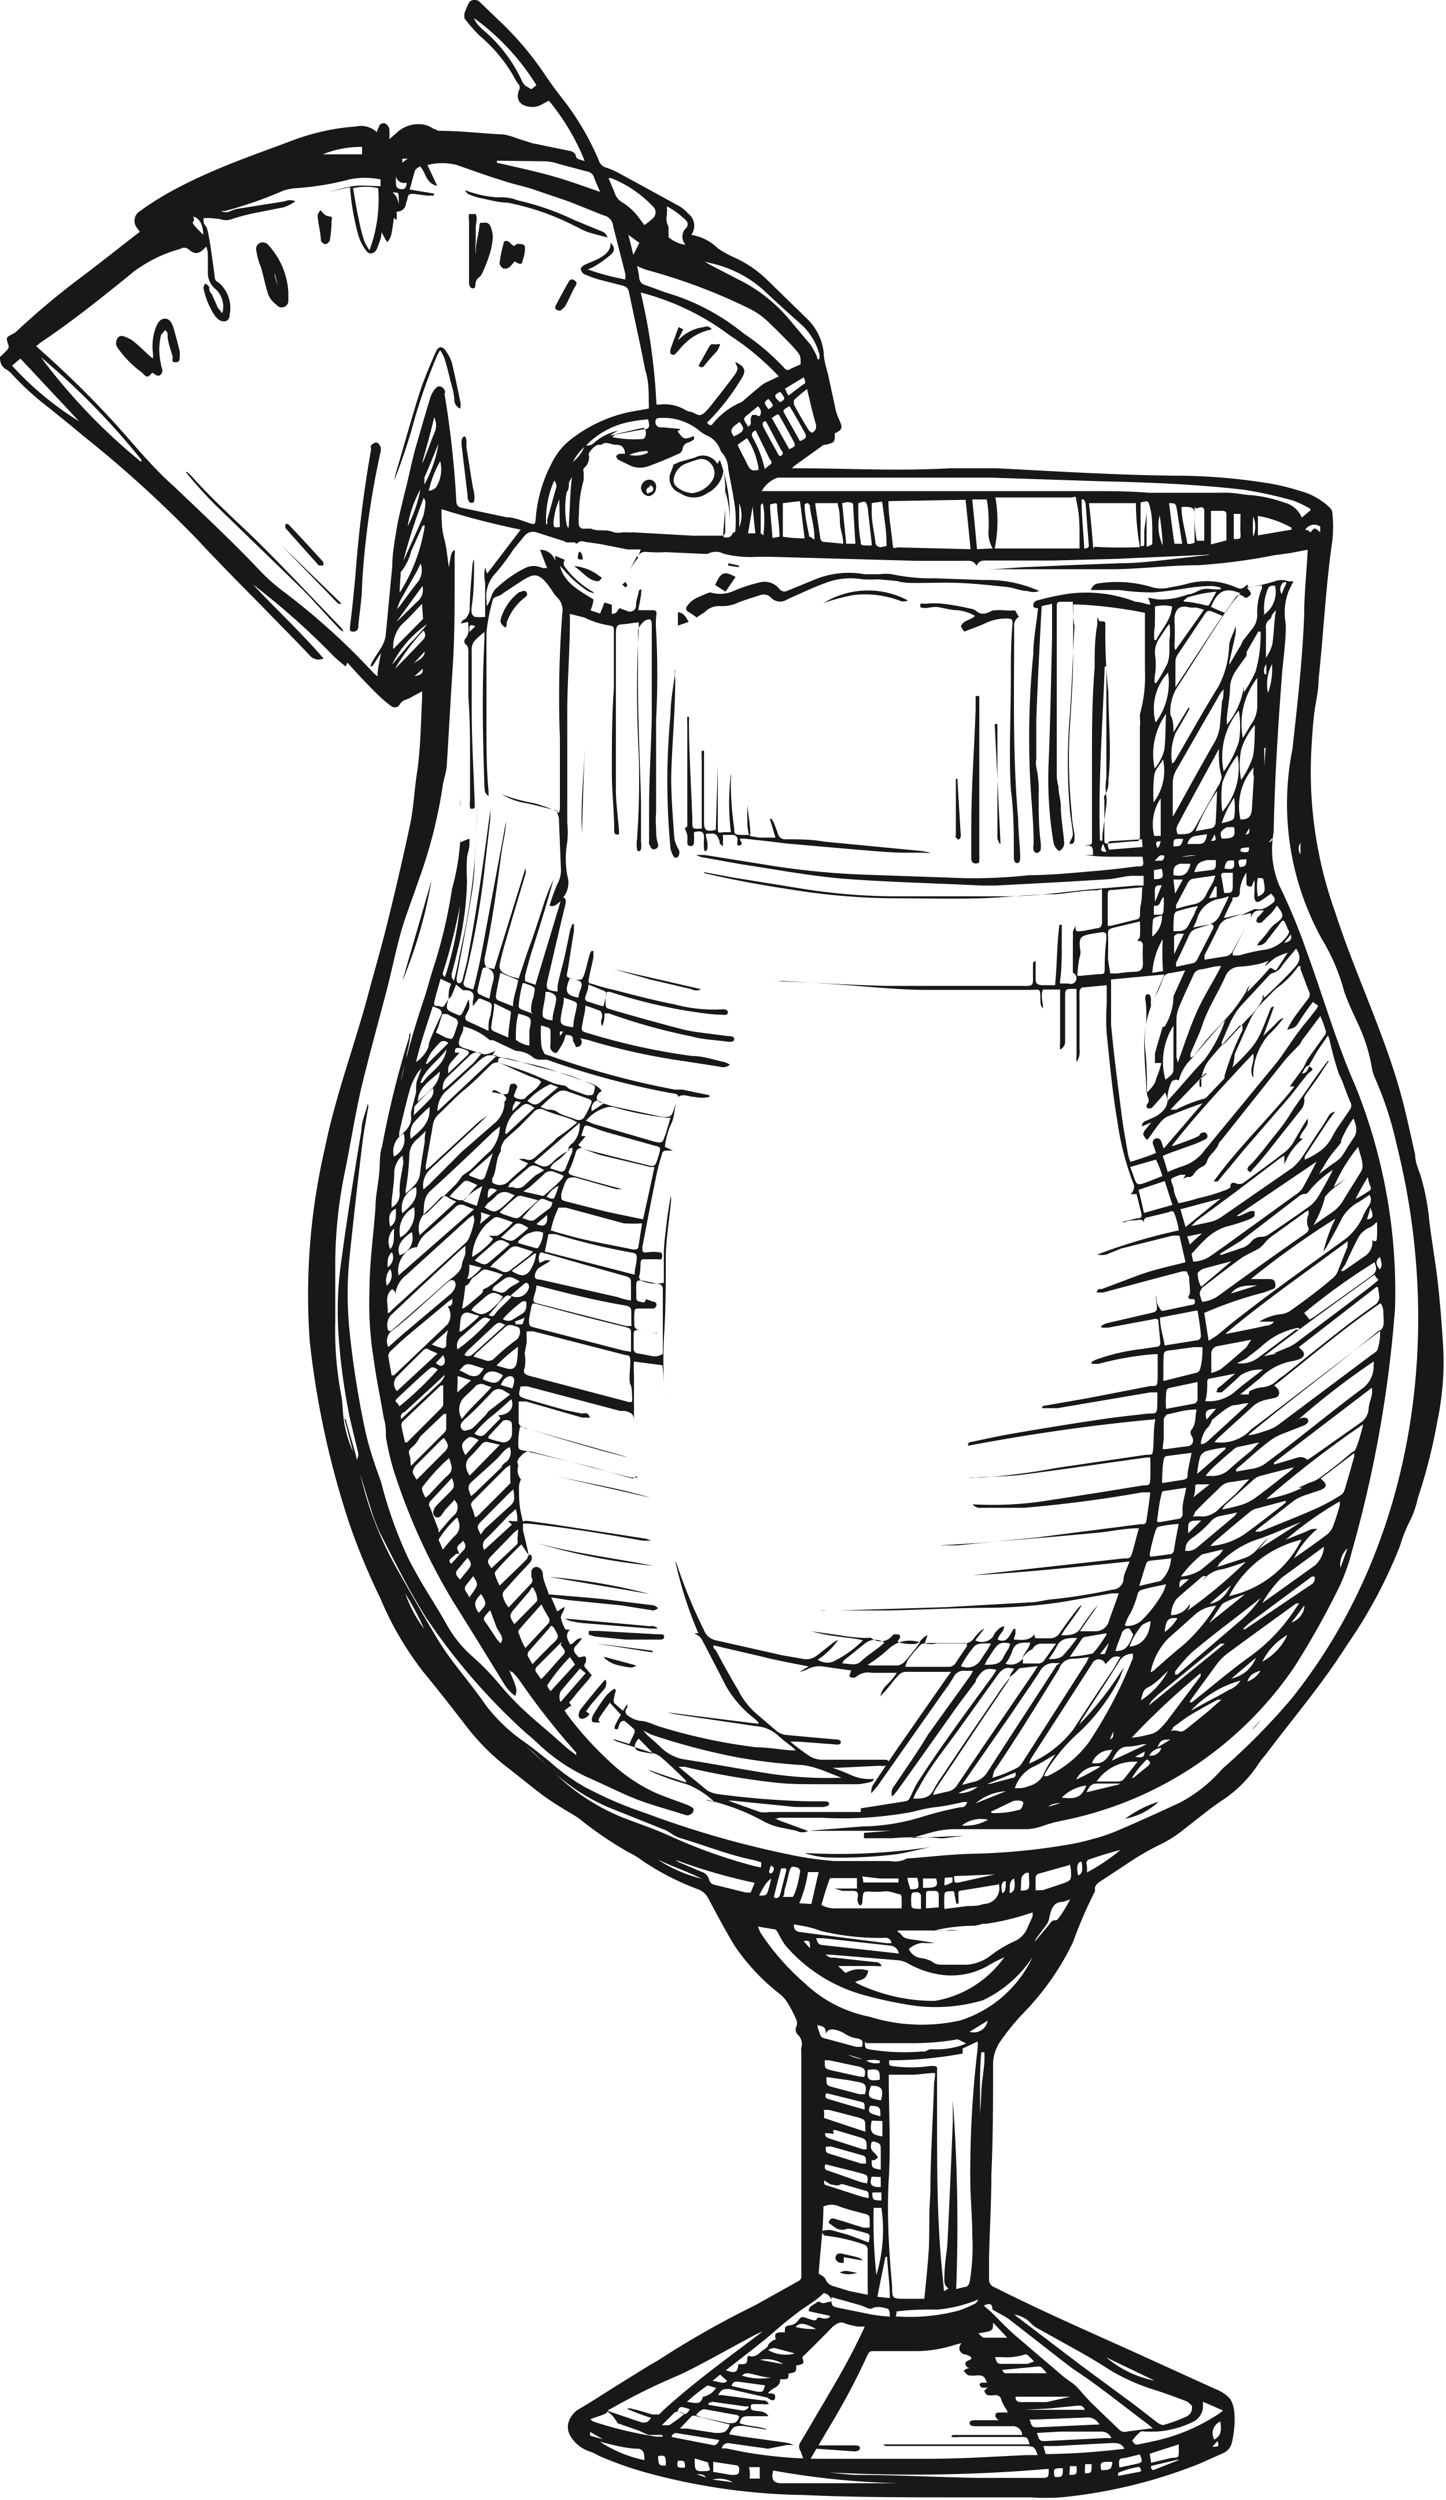 <?xml version="1.0" encoding="UTF-8"?> <svg xmlns="http://www.w3.org/2000/svg" viewBox="0 0 43.13 74.53"><defs><style>.cls-1{fill:#191817;}</style></defs><g id="Layer_2" data-name="Layer 2"><g id="Layer_1-2" data-name="Layer 1"><path class="cls-1" d="M0,10.64a2.69,2.69,0,0,0,.24-.24.14.14,0,0,0,0-.14c-.06-.2-.06-.2.13-.3a.41.41,0,0,0,.11-.07,23.07,23.07,0,0,1,2-1.67c.57-.43,1.12-.87,1.69-1.31l0,0-.08-.11a.34.34,0,0,1,.09-.51,8.78,8.78,0,0,1,1.1-.68C6.44,5,7.57,4.62,8.69,4.2a6.75,6.75,0,0,1,1.93-.43.69.69,0,0,1,.62.17.52.52,0,0,1,.06-.15c0-.08.11-.14.19-.11a.29.29,0,0,1,.12.15,1.45,1.45,0,0,1,0,.32l.2-.17a.94.94,0,0,1,.9-.25.91.91,0,0,1,.22.11c.06,0,.12.07.17.06.65,0,1.28.08,1.93.11a2.34,2.34,0,0,1,.41.12l.44.14L17,4.5a.26.26,0,0,1,.17.11c0,.14.13.15.27.19A6.77,6.77,0,0,0,16.37,3l-.24.13a.6.6,0,0,1-.22.06c-.4,0-.54-.22-.43-.5a.16.16,0,0,0,0-.16,1.75,1.75,0,0,1-.18-.29,4.6,4.6,0,0,0-1-1.18,4.54,4.54,0,0,1-.45-.52s0-.1,0-.13A2,2,0,0,1,14,.06a.22.22,0,0,1,.31,0l.72.69a9.63,9.63,0,0,1,1.16,1.38c.18.27.37.54.57.79a8.14,8.14,0,0,1,1.1,1.86.32.32,0,0,0,.23.22,2.17,2.17,0,0,1,.35.15l1.83,1a1.27,1.27,0,0,1,.25.21.46.46,0,0,1,.1.64,1.5,1.5,0,0,1,.8.41,3.36,3.36,0,0,0,.49.27,3.4,3.4,0,0,1,1,.69l1.18,1.15a1.66,1.66,0,0,1,.48,1c0,.26.11.52.16.79l.18.83a1.46,1.46,0,0,0,.12.37c.11.25.1.29-.13.41v0c0,.27,0,.27-.27.34l-.06,0-.88.63-.07.07.13,0c1.52,0,3,.09,4.56,0,.47,0,.95,0,1.42,0,1.76.09,3.51.2,5.28.22a17.64,17.64,0,0,1,2.9.24,6.66,6.66,0,0,1,.88.22,2,2,0,0,1,.87.49.25.25,0,0,1,.08.16,3.85,3.85,0,0,1,0,.83c-.2,1.37-.26,2.75-.41,4.13,0,.37-.1.73-.14,1.1s-.06.72-.08,1.08a12.42,12.42,0,0,0,.72,4.78c.63,1.95,1.59,3.86,2.07,5.86.11.45.21.91.31,1.36,0,.2.09.41.16.61a6.9,6.9,0,0,1,.26,1.34c.07.58.17,1.15.24,1.72s.14,1.42.18,2.13a8.64,8.64,0,0,1-.18,2.15,16.2,16.2,0,0,1-.58,2.28,0,0,0,0,0,0,0,2.85,2.85,0,0,1-.25.71,4.37,4.37,0,0,0-.28.71,14.32,14.32,0,0,1-1.57,2.94c-.73,1.16-1.62,2.2-2.44,3.29a2.6,2.6,0,0,0-.25.33,3.77,3.77,0,0,1-1,1c-.41.27-.79.59-1.18.89a3.57,3.57,0,0,1-.74.47,8,8,0,0,0-.81.46l-1,.66a.38.38,0,0,0-.11.14s0,.08,0,.12A13.77,13.77,0,0,0,32,57.91a8,8,0,0,1-1.53,2.16,7.18,7.18,0,0,0-.6.74,1.23,1.23,0,0,0-.25.78c0,1.08,0,2.15-.05,3.22,0,.83-.05,1.66-.07,2.5,0,.21,0,.43,0,.65a.23.23,0,0,0,.15.22c1.33.67,2.69,1.27,4.05,1.88l2.55,1.16a1.12,1.12,0,0,1,.4.25c.26.26.18,1,.09,1.36a.45.45,0,0,1-.23.29l-.74.33a15.08,15.08,0,0,1-4.12,1,7.08,7.08,0,0,1-.92,0H28.49c-1.48,0-3,0-4.52-.07a18.75,18.75,0,0,1-4.48-.61,10.82,10.82,0,0,1-1.63-.56,1.43,1.43,0,0,0-.28-.13,1.06,1.06,0,0,1-.58-.48.56.56,0,0,1-.06-.31.69.69,0,0,1,.36-.49c.36-.21.71-.44,1.06-.66l1-.62c.13-.08.26-.14.37-.22a27.52,27.52,0,0,1,2.8-1.58l1.29-.72a.15.15,0,0,0,.08-.16l0-1.39c0-.69,0-1.38,0-2.06,0-.85,0-1.69,0-2.53,0-.24,0-.47,0-.71a.34.34,0,0,1,0-.1.38.38,0,0,0-.09-.38.21.21,0,0,1-.05-.27.33.33,0,0,0,0-.17,4,4,0,0,0-.28-.54,1,1,0,0,0-.24-.26,6.32,6.32,0,0,1-1.34-1.44c-.27-.45-.52-.92-.77-1.39a.55.55,0,0,0-.29-.27,7.84,7.84,0,0,1-1.68-.86,2.5,2.5,0,0,0-.41-.25,10.91,10.91,0,0,1-1.47-1c-.11-.08-.23-.15-.35-.22s-.53-.32-.78-.51-.72-.57-1.08-.85a6.59,6.59,0,0,1-1.17-1.19c-.42-.54-.83-1.07-1.26-1.59a9.54,9.54,0,0,1-1.29-2.2,20.21,20.21,0,0,1-.92-2.21A26.28,26.28,0,0,1,9.24,40a19.34,19.34,0,0,1,.45-5.77c.31-1.52.84-2.94,1.25-4.43.19-.72.4-1.43.58-2.15.25-1,.5-2.07.72-3.11.1-.5.12-1,.2-1.52.11-.73.11-1.47.15-2.2v-.16s0,0,0-.05l-.28.15a1,1,0,0,1-.21.1.31.31,0,0,0-.17.13.17.17,0,0,1-.26.06,3.37,3.37,0,0,1-.36-.3c-.32-.31-.63-.64-.95-1l-.05.12c-.13-.11-.26-.21-.37-.32a22,22,0,0,0-2.4-2.13c.69.74,1.44,1.43,2.11,2.21a.35.35,0,0,1-.42-.1c-.43-.46-.88-.9-1.32-1.36-.67-.68-1.35-1.36-2-2.06A35.17,35.17,0,0,0,2.49,13c-.33-.28-.67-.55-1-.82a8.39,8.39,0,0,1-1.11-1A.66.66,0,0,0,.16,11C0,10.88,0,10.74,0,10.64Zm17.45,2.63a.27.27,0,0,0,.28-.08,1.65,1.65,0,0,1,.7-.35l-.24.14c.33-.05.65-.12,1-.18.18,0,.2-.08.14-.3a4.46,4.46,0,0,0-.51.07,2.47,2.47,0,0,0-1.34.71,1.54,1.54,0,0,0-.39.49A1.17,1.17,0,0,0,17.45,13.27Zm-.49,21a1.8,1.8,0,0,1-.27.28c-.1.08-.22.13-.28.28l.28.09a.13.13,0,0,0,.18-.09c.07-.17.13-.33.2-.49a1.23,1.23,0,0,0,0-.13l-.13.05a.36.36,0,0,1,.15-.19.8.8,0,0,0,.2-.6l-.68.59-.68.59c.27.17.38.16.55,0A1.89,1.89,0,0,1,17,34.28Zm-3.58-4.5c0-.14,0-.29.08-.44l-.32-.15c-.06.23-.13.44-.18.66s.09.12.16.16a.1.1,0,0,0,.15-.05,1.18,1.18,0,0,0,.11-.19c-.09.34-.09.34.22.47.13.06.14.06.21-.07s.11-.25.17-.37l0,0A.93.93,0,0,1,14,30c0,.09-.07.19-.11.28a.12.12,0,0,0,.05.16l.63.29c0-.18,0-.32.06-.45.05-.41.12-.34-.3-.51,0,0,0,0-.05,0L14.1,30a.05.05,0,0,0,0,0,.83.83,0,0,0,0-.15c.07-.22,0-.33-.23-.33h-.06l-.21-.17a2.74,2.74,0,0,1-.11.28C13.47,29.71,13.42,29.74,13.38,29.78Zm4.68,42.08,1.09.37c.16,0,.16,0,.27-.14a7,7,0,0,1-.72-.27.21.21,0,0,1,.15,0,5.9,5.9,0,0,1,.6.17c.09,0,.16,0,.19,0s.18-.17.27-.24c.85-.76,1.76-1.42,2.66-2.1l.18-.14,0,0-.24.11-1.38.75c-.34.18-.69.37-1.05.52a18.31,18.31,0,0,0-1.88.94c-.05,0-.08.08-.12.12s-.3.11-.47.18c0,0,.06.06.09.07a11.18,11.18,0,0,0,1.88.45c.05,0,.11,0,.17,0s0,0,0-.05H19.5l-.16,0-.29-.13-.63-.22C18.29,72,18.18,71.93,18.06,71.86ZM15,32.92c.13-.18.13-.18,0-.3h0c.16,0,.16,0,.19-.17s.05-.12.1-.14.09,0,.13.06,0,0,0,.06l-.05.11c0,.06-.09.13,0,.18a.33.33,0,0,0,.2.05s.08,0,.11-.05.23-.19.34-.3a.74.74,0,0,0,.12-.17l-.08-.07a5.65,5.65,0,0,1-.57-.23h0l-.6-.27c.34.12.69.22,1,.35l.64.27a2.47,2.47,0,0,0,.29.06c.06,0,.11.08.18.11s.33.12.5.18l.07,0c.09,0,.13,0,.15-.11s.06-.16-.05-.21c-.26-.1-.51-.22-.78-.3s-.55-.15-.83-.22l-.58-.17a3.57,3.57,0,0,0-.47-.11c-.12,0-.16,0-.15.14a.31.31,0,0,0-.25.11c-.25.24-.49.49-.76.71s-.51.49-.77.73a.53.53,0,0,0-.17.33l-.21,1.2s0,.07,0,.13l.13-.1,1.42-1.31c.09-.08.19-.14.29-.22l-.23.23-1.5,1.4a.66.66,0,0,0-.18.58l.15-.13,1-1,1-.87a.84.84,0,0,0,.27-.63Zm2.4,1.31a.18.18,0,0,0-.23.14,3.75,3.75,0,0,1-.17.47c-.07.13-.05.16.1.21l.64.18.82.22v0l-.18,0-1.23-.35c-.17,0-.21,0-.28.13a2.72,2.72,0,0,0-.13.37c0,.17,0,.17.12.21l1.26.32,1.06.22c.12-.53.22-1,.34-1.56l-.12,0-1.47-.35c-.18-.05-.36-.13-.54-.19l.19.05,1.76.44c.18.05.21,0,.26-.15l.06-.19c.05-.2.05-.2-.15-.25l-1.39-.39c-.18-.05-.35-.12-.52-.18s-.14,0-.17,0a2,2,0,0,0-.09.29l.13,0-.22.26A.56.56,0,0,0,17.38,34.23Zm-.73-10A.49.49,0,0,0,16.7,24c0-.65,0-1.31,0-2a32.59,32.59,0,0,1,.07-3.7.53.53,0,0,0-.15-.49.79.79,0,0,1-.14-.18,2.7,2.7,0,0,0-.18-.25c-.22-.26-.36-.29-.64-.12s-.41.27-.62.4a.59.59,0,0,1-.2.12.18.18,0,0,0-.16.17,5.7,5.7,0,0,0-.17.9c0,.9,0,1.81,0,2.71,0,.68,0,1.36.06,2a1.28,1.28,0,0,1,0,.17c-.12-.08-.11-.17-.12-.26-.05-1.47-.08-2.94,0-4.41v-.22a2.71,2.71,0,0,0-.29.26.39.39,0,0,0-.09.23c0,.6,0,1.2,0,1.8,0,1,.06,1.9.09,2.84,0,0,0,.05,0,.07s0,.07-.07.07-.07,0-.07-.06a.62.62,0,0,1,0-.19l0-1.09c0-.65,0-1.31-.05-2,0-.44,0-.88,0-1.32,0-.09,0-.18-.08-.24a.12.12,0,0,1,0-.18c.12-.15.08-.31.07-.49l-.21.05,0,0c0-.05.07-.12.11-.13s.14-.16.15-.28c0-.45.05-.89.08-1.34a.55.55,0,0,1,.05-.17s0,0,0,.06c0,.45,0,.9-.07,1.35a.67.67,0,0,0,0,.2.2.2,0,0,0,.09.11,1.42,1.42,0,0,0,.31,0c0-.18,0-.35,0-.52s0-.32,0-.49a1.23,1.23,0,0,1,0-.47,1.3,1.3,0,0,0,.06.19l1-1.31a24,24,0,0,1-2.36-.61c0,.3,0,.59.08.88s.09.56.14.85c.07-.44.07-.44.17-.52a.51.51,0,0,1,0,.17c0,.24,0,.48,0,.72,0,.89,0,1.77-.06,2.66s-.11,1.87-.17,2.81c0,.24-.1.47-.13.71a14.4,14.4,0,0,1-.72,2.8c-.17.51-.37,1-.52,1.53s-.27,1.12-.41,1.67c-.26,1-.54,2-.78,3-.18.8-.31,1.61-.47,2.41A13.79,13.79,0,0,0,10,37.61c0,.59,0,1.19,0,1.79a10.34,10.34,0,0,0,.17,2.15,2.73,2.73,0,0,1,.05.4,3.59,3.59,0,0,0,.31,1.33h0c-.08-.32-.17-.64-.26-1a.15.15,0,0,1,.06.1c.12.45.27.9.37,1.36a10.41,10.41,0,0,0,1.18,3.1c.35.62.7,1.23,1.06,1.84a8.92,8.92,0,0,0,.54.82c.34.45.69.87,1,1.32a5,5,0,0,0,1.09,1.06c.29.2.56.42.83.64a6.23,6.23,0,0,0,1,.73,11.61,11.61,0,0,0,1.85.8,28.78,28.78,0,0,0,4.26,1.23,10.52,10.52,0,0,0,1.37.2c.56,0,1.12,0,1.67,0a.75.75,0,0,0,.51-.08h.07c.66-.05,1.31-.13,2-.14A19.06,19.06,0,0,0,31.8,55a6.6,6.6,0,0,0,.77-.17,5.36,5.36,0,0,0,.77-.26c.63-.27,1.25-.55,1.87-.84a4.38,4.38,0,0,0,1.25-1,19.55,19.55,0,0,0,2.07-2.1c3.61-4.52,4.52-10.68,3.19-16.25L41.63,34A10.53,10.53,0,0,0,41,32.11a1.24,1.24,0,0,1-.09-.33,5,5,0,0,0-.42-1.29c-.14-.31-.29-.62-.4-.94A5.89,5.89,0,0,0,39.43,28a8.33,8.33,0,0,1-.88-5.67c.15-1.35.3-2.69.35-4,0-.62.07-1.24.1-1.86a.19.19,0,0,0,0-.08l-.53.1-.45.06a17.57,17.57,0,0,1-2.28.3c-.81,0-1.62.1-2.43.12-1.15,0-2.3,0-3.44,0h-.45c.44,0,.89-.06,1.33-.07l1.35-.06,1.33-.05c.45,0,.9-.05,1.35-.1l1.3-.15a.22.22,0,0,0-.11,0l-2.65.12-1.9.05c-.68,0-1.36,0-2,0-.11,0-.23,0-.29.16-.1-.19-.26-.15-.41-.15-.45,0-.91,0-1.36,0L23,16.6c-.14,0-.27,0-.41,0a3.33,3.33,0,0,1-1-.09.51.51,0,0,0-.48,0s-.1,0-.16,0l-1.09-.05a3.42,3.42,0,0,1-.45,0c-.15,0-.29-.05-.37.12,0,0,0,0,0,0h0l.07-.2-.39,0-.81-.16-.35-.05c-.1,0-.22-.08-.31,0s-.08,0-.11,0-.08,0-.1,0-.11,0-.16,0a.26.26,0,0,0-.13-.06L16,15.87a.33.33,0,0,0-.36.11l-.32.39a6.44,6.44,0,0,1-.54.72,1,1,0,0,0-.26.87.43.43,0,0,0,0,.11,1.11,1.11,0,0,0,.13-.27.56.56,0,0,1,.12-.23,3.59,3.59,0,0,1,.9-.64.58.58,0,0,1,.5,0,.54.54,0,0,0,.15,0c-.08-.19-.14-.35-.21-.54a.46.46,0,0,1,.45.33c0-.07,0-.1,0-.15l.29.12c-.09.13,0,.21.06.29a2.7,2.7,0,0,0,.77.66l.05.05,0,0a1.27,1.27,0,0,1-.18-.06,3.26,3.26,0,0,1-.74-.65l-.11-.11,0,0c.14.53.61.75,1,1,0,.11-.05.21-.08.33l.28.09.13-.33.22.07c0,.1,0,.19,0,.27.16,0,.16-.11.23-.17l.22.08a.18.18,0,0,0,.27-.15c0-.14.05-.27.08-.41s0,0,.08-.1c0,.24-.06.43-.09.64h.35c.19,0,.21,0,.18.21a2.42,2.42,0,0,0,0,.38q.07,1.33,0,2.67c0,.92,0,1.85,0,2.77a2.4,2.4,0,0,0,0,.46c0,.15,0,.3.05.45s-.07.19-.13.19-.1-.1-.13-.16a.14.14,0,0,1,0-.07c0-.35,0-.69,0-1,0-.89.06-1.79.08-2.68q0-1.07,0-2.13c0-.22,0-.43,0-.65s-.09-.17-.2-.13a.56.56,0,0,0-.21.29c0,.53,0,1.06,0,1.59,0,1.17.06,2.35.09,3.52,0,.39,0,.78,0,1.18a1,1,0,0,1,0,.24s-.05.07-.06.06-.06,0-.06-.06a1,1,0,0,1,0-.29,24.68,24.68,0,0,0,.05-2.58,34.58,34.58,0,0,1,0-3.67,1.77,1.77,0,0,0,0-.23l-.44.06c-.21,0-.23.05-.24.26,0,.88,0,1.77,0,2.66,0,.67,0,1.34,0,2,0,.4.06.79.09,1.19a.85.85,0,0,1,0,.16c-.1,0-.13,0-.14-.1,0-.59-.07-1.17-.07-1.75,0-.84,0-1.68.06-2.52,0-.55,0-1.11,0-1.66,0-.18,0-.18-.17-.21a2.57,2.57,0,0,1-.71-.23L17,18.3a.44.44,0,0,0,0,.1c0,1-.08,1.9-.08,2.85s0,2.18,0,3.27a2.81,2.81,0,0,1,0,.58,2.87,2.87,0,0,0,0,1,.69.69,0,0,1-.12.65c.1.05.08.14.06.23-.18.74-.35,1.48-.52,2.21-.07.3-.05.33.29.37,0-.05,0-.1,0-.15s.08-.38.13-.57c.1-.37.17-.75.25-1.13l.06-.16h.05c0,.07,0,.13,0,.2-.06.35-.11.71-.17,1.07s-.11.29.24.39c.16,0,.17,0,.22-.12s.11-.38.16-.57.05-.11.07-.17h.06c0,.06,0,.11,0,.17s-.09.41-.13.62,0,.16.12.2.39.12.58.16c.62.16,1.22.32,1.84.44a4.58,4.58,0,0,0,1.43.15c.07,0,.17,0,.17.09s-.11.08-.17.07c-.36,0-.72-.07-1.08-.12a16.34,16.34,0,0,1-2.17-.53c-.2-.06-.2-.06-.23.14l0,.12c0,.16,0,.19.15.23.68.2,1.36.39,2.05.57a4.25,4.25,0,0,0,.62.12l.85.11c.06,0,.16,0,.17.08s-.09.09-.16.09h0C21.35,31,21,31,20.64,30.9a17.51,17.51,0,0,1-2.48-.69l-.13,0c0,.12,0,.23-.07.38-.07-.13,0-.21,0-.3a.23.23,0,0,0-.05-.15,4.72,4.72,0,0,0-.45-.16c0,.17-.05.31-.07.45-.06.33-.09.3.25.4a19.09,19.09,0,0,0,3,.65c.33,0,.67.12,1,.19a.88.88,0,0,1,.13.07.31.31,0,0,1-.3.06l-1.09-.17A18.84,18.84,0,0,1,17.53,31l-.23-.05a.15.15,0,0,1-.13.26c0-.05-.05-.12-.08-.18v0c0-.09,0-.15-.12-.17s-.1,0-.13.11-.11.23-.18.34-.09.08-.13.07a.22.22,0,0,1-.11-.12.43.43,0,0,1,0-.16l0-.31c0-.09,0-.14-.11-.17l-.17-.05a2.86,2.86,0,0,0,0,.49.63.63,0,0,0,.09.33c0,.05.12.06.19.09a24.7,24.7,0,0,0,3.69,1,1.64,1.64,0,0,0,.23,0l.43.09.39.08v.05a1,1,0,0,1-.45,0c-.16,0-.32-.11-.48,0,0-.1-.13-.1-.2-.11a24,24,0,0,1-3.72-1l-.23,0a.43.43,0,0,1-.16-.05.83.83,0,0,0-.54-.21s-.09-.05-.14-.07l-.53-.25s-.06,0-.1,0a1.87,1.87,0,0,0-.79-.41l0,.05c0,.11-.08.21-.11.32s-.07.22.14.28.39.13.58.18a.44.44,0,0,0,.22-.05.52.52,0,0,0,.13-.06l0,0a.85.85,0,0,0-.09.14l.56.14c.33.07.67.13,1,.23s.94.32,1.41.48a.66.66,0,0,1,.29.21l-.08.06q-.18.22.09.3a3.17,3.17,0,0,0,.41.12l1.4.3c.22,0,.25,0,.32-.2s.07-.18.1-.26c-.09.21-.06.45-.17.66a2.36,2.36,0,0,0-.19.69l.24.11-.1,0c-.2,0-.2,0-.25.19a5.36,5.36,0,0,0-.14.54c-.15.71-.28,1.43-.42,2.14,0,.17,0,.18.18.16a.94.94,0,0,1,.29,0c.06,0,.13,0,.12.13s-.09.08-.16.08l-.34,0c-.07,0-.13,0-.14.08s0,.29-.05.44a.16.16,0,0,0,.07.12,1.08,1.08,0,0,0,.67.06c0-.29,0-.58,0-.87s.05-.59.08-.88.08-.57.13-.85a.81.81,0,0,1,0,.22c-.05.51-.13,1-.15,1.53,0,.79,0,1.59-.05,2.38s0,1.41,0,2.11v.17h0c0-.45,0-.9-.05-1.35l-.85-.11a2.35,2.35,0,0,0,0,.37c0,.18,0,.35,0,.52s0,.3,0,.46a.34.34,0,0,1,0,.1c0,.12,0,.24,0,.36s0,.3,0,.45h0c0-.15,0-.3,0-.46s0-.28-.3-.33l-.12,0-2.76-.73-.2,0c-.08.29-.07.3.18.38l1.16.33.49.1a.38.38,0,0,1,.16,0,.32.32,0,0,1,.08.12.56.56,0,0,1-.12,0l-.12,0-1.67-.48-.22,0c0,.23,0,.43,0,.63a.17.17,0,0,0,.1.13.39.39,0,0,0,.18.06l2.8.79.19.06,0,0c-1.08-.26-2.15-.61-3.23-.92a2.35,2.35,0,0,0-.05.52c0,.12,0,.17.15.19l2.07.5,1.19.34L19,44s0,0,0,.05l-.17,0-2.93-.76a.3.3,0,0,0-.31.06c-.09.1-.21.18-.13.34a.11.11,0,0,1,0,0,.42.42,0,0,0,.08.41.82.82,0,0,0-.06.19c0,.29,0,.58.07.87s0,.16.19.18l.73.1,2.79.43a.67.67,0,0,1,.15.06s0,0,0,0h-.24c-1.13-.2-2.27-.39-3.42-.51h-.15c0,.09,0,.14,0,.2.06.25.12.49.17.74l-.22-.32c-.27.27-.54.53-.78.82a.12.12,0,0,0,0,.1,2.58,2.58,0,0,0,.13.31c.29-.28.57-.54.83-.81,0,0,0-.07.06-.11s.13.13,0,.25l-.11.12c-.21.22-.42.45-.62.68a.21.21,0,0,0-.07.15.91.91,0,0,0,.18.37l.68-.72a.15.15,0,0,0,0-.18s0-.09,0-.14a.15.15,0,0,1,.22-.15.24.24,0,0,1,.12.17c0,.2.11.4.18.63.57.05,1.13.09,1.69.15l1.45.18s.11.06.11.08-.08.07-.14.07h0l-.94-.15-1.6-.16-.5-.08c.07.15.12.28.18.42l.22-.14c0,.12-.12.23-.11.33a1.11,1.11,0,0,0,.14.35l.08,0H17c-.17.18-.05.31,0,.44.13,0,.17-.2.36-.18a1.8,1.8,0,0,1-.2.24.16.16,0,0,0,0,.21l.09.11.06,0c.05,0,.13-.05.16,0s0,.12,0,.17a.1.1,0,0,0,0,.16l.18.21-.11.15c-.15.17-.3.34-.44.52s-.14.11-.08.21,0,0-.05.07l-.13.1.06.1a10.29,10.29,0,0,0,1.29,1.43,5,5,0,0,0,1.37.93c.28.12.58.22.87.33a.9.9,0,0,1,.24.12.12.12,0,0,1,0,.12.23.23,0,0,1-.12.09.17.17,0,0,1-.1,0c-.49-.16-1-.29-1.46-.47s-.95-.43-1.43-.64a5.46,5.46,0,0,1-1.49-1c-.11-.1-.22-.21-.34-.3a18.46,18.46,0,0,1-2.94-3.36,1.13,1.13,0,0,1-.12-.18c-.5-.8-.92-1.65-1.35-2.49q-.12-.27-.21-.54c-.15-.47-.29-.93-.43-1.4a.41.41,0,0,1,0-.31.25.25,0,0,0,0-.12l-.24-1a18.57,18.57,0,0,1-.34-2.47,10.52,10.52,0,0,1,.09-2.31c.17-1.28.38-2.55.59-3.82,0-.27.13-.53.19-.8a.28.28,0,0,1,0,.18c-.05.31-.11.61-.15.91q-.21,1.73-.39,3.45a10.86,10.86,0,0,0,0,2.28,27.76,27.76,0,0,0,.48,3,9.26,9.26,0,0,0,.26.9c.07.23.17.45.23.69a12.85,12.85,0,0,0,.71,2c.13.29.29.56.44.83.26.44.54.87.79,1.32a3.6,3.6,0,0,0,.76.93,7.48,7.48,0,0,1,.83.86,8.29,8.29,0,0,0,.77.8c.37.34.76.65,1.14,1,.11.1.23.18.34.27a.1.1,0,0,0,0-.08,21.66,21.66,0,0,1-1.68-2.14,2.52,2.52,0,0,0-.21-.25s-.06,0-.11-.08c.25.59.25.59.19.79a1.2,1.2,0,0,1-.34-.37c-.5-.81-1-1.63-1.5-2.42a18.42,18.42,0,0,1-1.79-3.94,7.77,7.77,0,0,1-.23-1c0-.18,0-.36-.06-.54-.1-.6-.23-1.2-.31-1.81a10.29,10.29,0,0,1-.12-2c0-.83.12-1.66.18-2.49,0-.34.08-.68.11-1s0-.56.09-.83a27.69,27.69,0,0,1,.8-3.23c0-.05,0-.1.05-.14a4.52,4.52,0,0,1-.12.64c0,.21-.1.42-.14.63s-.07.41-.1.62h0a.88.88,0,0,0,0-.15l.18-.77c.16-.7.38-1.39.61-2.08.09-.29.17-.6.27-.9a14.67,14.67,0,0,0,.53-2.27A7,7,0,0,0,13.73,25c0-.31,0-.62,0-.94a1.32,1.32,0,0,1,0-.26c0,.44,0,.86,0,1.31L14,25a1.18,1.18,0,0,1,0,.19c0,.13-.06.26-.07.39a5,5,0,0,0,0,.67,9.34,9.34,0,0,1-.26,2c-.06.26-.13.53-.2.79,0,.06,0,.14.07.19a1.8,1.8,0,0,0,.05-.19c.09-.39.16-.79.25-1.18a18.94,18.94,0,0,0,.38-4c0-.13,0-.25,0-.37h0c0,.72,0,1.43-.06,2.15a7.45,7.45,0,0,1-.08.95c-.14.86-.3,1.71-.46,2.56,0,.07,0,.14.06.16s.11-.06.12-.12.09-.35.13-.53c.29-1.48.49-3,.69-4.46l0-.12h0a2.42,2.42,0,0,1,0,.38l-.15,1.29a24.45,24.45,0,0,1-.63,3.5.13.13,0,0,0,.1.19l.17.06a1.52,1.52,0,0,0,.06-.2c.06-.27.13-.55.18-.82L15,25l.09-.51h0c0,.31-.09.61-.13.92-.08.57-.15,1.14-.24,1.7s-.17,1-.27,1.48c0,.1,0,.19.07.25-.07,0-.12,0-.14.09s-.1.4-.14.6c0,0,0,.09.06.11a2.23,2.23,0,0,0,.3.13,4.47,4.47,0,0,1,.09-.45c.07-.21.06-.38-.17-.48l.22.05.93-3a.27.27,0,0,1,0,.18c-.2.67-.4,1.33-.59,2-.07.23-.13.47-.18.7A.26.26,0,0,0,15,29a1.56,1.56,0,0,0,.47.17c.12-.35.22-.68.34-1s.22-.65.34-1a6.4,6.4,0,0,1,.36-.95c-.2.73-.43,1.46-.66,2.18-.07.23-.13.46-.19.69,0,.06,0,.13,0,.16l.31.11c.25-.84.5-1.65.75-2.49-.11.08-.18.18-.33.13a5.66,5.66,0,0,1,.24-.66.8.8,0,0,0,.1-.45l-.06-1.5a1.27,1.27,0,0,0-.06-.18Zm-5.56-4.37-.06,0a.71.71,0,0,1,.08-.18l.25-.39a1,1,0,0,0,.12-.32c.07-.69.13-1.39.2-2.08,0-.38.07-.75.13-1.12s.14-.64.22-1c.14-.51.22-1,.38-1.54s.27-.95.42-1.42a.73.73,0,0,1,.17-.26c.09-.08.2,0,.24.08s0,.08,0,.12a28.62,28.62,0,0,1,.35,3.18c0,.12.05.19.17.21l1.33.28c.21,0,.43.09.64.16s.21.07.23-.13a4.24,4.24,0,0,1,.49-1.67,2,2,0,0,1,.53-.66,4.28,4.28,0,0,1,1.79-.84l.56-.1a1.19,1.19,0,0,0,0-.19c0-.32,0-.63-.1-.94-.15-.78-.33-1.56-.49-2.35a.23.23,0,0,0-.17-.18l-.74-.19a3.75,3.75,0,0,1-.43-.16.23.23,0,0,1-.1-.16.26.26,0,0,1,.13-.12c.15-.07.3-.12.44-.2s.34-.21.32-.46c.13.14.14.25,0,.37a3.54,3.54,0,0,1-.46.33,1.16,1.16,0,0,1-.22.1,6.9,6.9,0,0,0,1.12.3.74.74,0,0,0,0-.17l-.36-1.41A.36.36,0,0,0,18,6.42c-.38-.15-.76-.31-1.14-.45l-1-.34c-.29-.09-.59-.15-.88-.25-.45-.14-.9-.3-1.35-.46a1.76,1.76,0,0,0-.88,0l.29.62c-.34-.07-.33-.39-.51-.58,0,0-.13.07-.15.12s-.1.36-.16.57l.72.12a.13.13,0,0,1,0,.06h-.22l-.38-.05c-.1,0-.16,0-.18.11a.75.75,0,0,1-.05.16c0,.14-.11.26-.28.26a2.3,2.3,0,0,1,0,.26l-.08-.08c-.08.58-.08.58-.2.73-.06-.09-.11-.19-.17-.3,0,.18-.08.34-.13.48s-.22.23-.33.07a1.47,1.47,0,0,1-.23-.45,7.34,7.34,0,0,1-.25-1.44l-.68.15a.11.11,0,0,0,0,0c.26-.06.51-.14.77-.18s.53,0,.82,0c0-.06,0-.13,0-.2a2.25,2.25,0,0,0-.93,0,8.51,8.51,0,0,1-1.59.26,1.43,1.43,0,0,0-.37.07,12.09,12.09,0,0,1-1.75.61l-.12,0a.31.31,0,0,0,.29,0,.84.84,0,0,1,.24-.07L8.5,6A.39.39,0,0,1,8.81,6a1.29,1.29,0,0,1-.35.18l-.81.16a6,6,0,0,0-.73.19.5.5,0,0,1-.36,0L6.27,6.5l-.2,0c0,.1,0,.17.06.23s.1.32.13.49.08.56.12.84,0,.28.15.37a1,1,0,0,1,.32.95c0,.2-.17.26-.34.14l-.09-.09a2.31,2.31,0,0,1-.35-.84s0-.09.06-.14a1,1,0,0,1,.11.1c0,.07,0,.14.08.22l.18.41s.08.09.13.16a.71.71,0,0,0-.2-.72.62.62,0,0,1-.23-.45c0-.16,0-.31,0-.47s0-.22-.05-.35c-.21.24-.34.25-.54.07a.2.2,0,0,0-.23,0A4.13,4.13,0,0,0,4,8.09c-.91.74-1.83,1.48-2.8,2.13l-.12.1.21.19a29.23,29.23,0,0,1,2.3,2.29c.52.59,1,1.17,1.62,1.72.87.83,1.75,1.65,2.58,2.53a5.41,5.41,0,0,0,.62.55,20.34,20.34,0,0,1,2.72,2.45.81.81,0,0,0,.13.11c0-.24.07-.47.1-.69h0ZM23.88,73.07a.22.22,0,0,1,0-.27l.29-.49c.51-.88,1.05-1.74,1.48-2.65a2.87,2.87,0,0,0,.14-.3l-.19,0a2.11,2.11,0,0,1-.38-.09c-.16-.08-.26,0-.38.09-.3.31-.6.61-.91.91.06.2.06.2-.18.25,0,.19,0,.2-.23.24,0,.13,0,.17-.15.17s-.1,0-.1.06-.09.17-.19.21a.63.63,0,0,0-.18.15l.05,0c.08,0,.19,0,.17.13s-.15.07-.22,0l-1.14-.26c-.18,0-.24,0-.34.18l.1,0,1.22.16c.07,0,.14,0,.19.11a.72.72,0,0,1-.19,0l-.23,0c-.09,0-.13,0-.11.13s.39,0,.52.23l-.21,0-.34,0c-.19,0-.26,0-.31.21.26.1.55.08.81.18a.09.09,0,0,1-.07,0l-.64-.1c-.23,0-.3,0-.41.25l.34.06,1.37.19a.86.86,0,0,1,.21.07.08.08,0,0,1,0,0h-.21L22.91,73l-1.14-.16a.19.19,0,0,0-.24.15l.13,0c.29.06.57.12.85.16a13.27,13.27,0,0,0,2.09.15c1,0,2.08,0,3.11,0s1.95-.07,2.92-.11l.32,0c-.09-.25-.11-.26-.34-.27H29.24c-.82,0-1.64,0-2.47,0h-.36l-.07-.05v0h4.37c-.06-.21-.07-.22-.26-.22l-1.85,0a.5.5,0,0,1-.17,0,.06.06,0,0,1-.05,0s0-.06.05-.06h.17l1.71,0h.18a.28.28,0,0,0-.32-.26c-.35,0-.71,0-1.06,0-.07,0-.18,0-.19-.09s.12-.09.19-.09h1.08a.07.07,0,0,1,0,0l-.14,0a1.81,1.81,0,0,1-.25,0,.19.19,0,0,1-.11-.12c0-.07,0-.1.11-.11l.25,0c0-.07-.06-.12-.09-.18a1.11,1.11,0,0,1-.09-.19.18.18,0,0,0-.19-.15.59.59,0,0,1-.23,0,.18.18,0,0,1-.09-.13s.06-.07.11-.09a.58.58,0,0,1,.14,0,.08.08,0,0,1,0,0l-.16,0h-.16a.13.13,0,0,1-.07-.09s0-.05.07-.06l.15,0c-.09-.19-.09-.2-.26-.22a1.09,1.09,0,0,1-.31,0s-.07-.07-.11-.11.08-.09.13-.1a.72.72,0,0,1,.21,0,.14.14,0,0,0-.09,0c-.08,0-.18,0-.21-.11s.1-.11.16-.16-.09-.13-.18-.14-.26-.14-.1-.34l-.22.06a3.86,3.86,0,0,1-1.06.18c-.43,0-.85,0-1.28,0-.18,0-.19,0-.26.15a20.89,20.89,0,0,1-1.11,2.09l-.71,1.2ZM20.7,13a.87.87,0,0,1,0,.1.83.83,0,0,1-.16.09.22.22,0,0,0-.18.19c0,.05-.05.12-.1.14-.29.13-.59.26-.9.37a.72.72,0,0,1-.54,0l-.39-.19s-.06-.08-.05-.1a.15.15,0,0,1,.1-.07.92.92,0,0,1,.16,0c0-.18-.1-.28-.27-.27h0c-.15,0-.3-.12-.43,0h-.09c-.09,0-.32.23-.29.31s0,.28-.15.39a.17.17,0,0,0,0,.12c0,.07,0,.16,0,.23a3.55,3.55,0,0,0-.14,1,1.53,1.53,0,0,0,0,.37s.06.08.1.08.19,0,.26,0c.22.1.46,0,.68.11a.81.81,0,0,0,.27,0h.12a1.18,1.18,0,0,0,.2,0l1.77.1.8,0c.1,0,.15,0,.16-.12a.89.89,0,0,0,0-.14c0-.42,0-.83,0-1.25a3.15,3.15,0,0,0-.05-.43.87.87,0,0,1-.48.67.69.69,0,0,1-.81,0A.46.46,0,0,1,20,14.1a2.3,2.3,0,0,0,.09-.25l.18-.08.46-.13a.5.5,0,0,1,.67.19s0,0,0,0l.07-.12a4.94,4.94,0,0,1,.3,1.77,3.43,3.43,0,0,0-.14-.85.4.4,0,0,0,0,.15c0,.13,0,.27,0,.4l-.06.72c0,.12,0,.13.14.12s.11-.16.22-.16a3.92,3.92,0,0,0,0-.68c-.05-.4-.14-.81-.21-1.21a.74.74,0,0,0-.2-.49.52.52,0,0,1-.06-.13.72.72,0,0,0-.34-.35,1.13,1.13,0,0,1-.26-.16,1.67,1.67,0,0,0-1.15-.38c-.08,0-.15,0-.16.1a.16.16,0,0,0,.13.18h.1l.52.05-.09.07C20.4,13.11,20.4,13.11,20.7,13ZM27.89,61.8c-.25,0-.47.05-.7.05s-.45,0-.68,0v.1c0,1,.06,2,0,3s0,2.14.1,3.2c0,.38,0,.38.4.38l.56,0c.05-.49.1-1,.13-1.42s0-1.14.05-1.72c0-1.1.08-2.2.11-3.3A1.36,1.36,0,0,0,27.89,61.8ZM23.23,11.22A8,8,0,0,0,21.77,10a7.54,7.54,0,0,0-2.66-1.28,17.92,17.92,0,0,1,.47,3.34h.1a1.2,1.2,0,0,1,.74.15.59.59,0,0,0,.14.06c.11,0,.24.13.34.1s.2-.15.28-.25c.25-.31.49-.62.73-.94A.57.57,0,0,0,22,11c0-.06-.05-.14-.07-.21.31.15.34.27.16.54a6.72,6.72,0,0,1-1,1.27s0,0,0,0a.46.46,0,0,0,.07.07l.07,0a2.18,2.18,0,0,1,.88-.68.39.39,0,0,0,.1-.08c.19-.16.38-.33.58-.48Zm3.29,50.2c0,.15,0,.15.08.17a4,4,0,0,0,1.15,0c.21,0,.21,0,.2.18a.07.07,0,0,0,0,0c0,.48,0,1,0,1.43,0,1.47,0,2.93.14,4.39l.06.63c0,.1,0,.1.14,0-.14-.09-.13-.23-.12-.36,0-.35.07-.7.09-1,.06-1.2.11-2.4.16-3.61,0-.21,0-.42,0-.64a50.29,50.29,0,0,1,.1,5.63l.24-.06c.11,0,.15-.08.17-.2A6.32,6.32,0,0,0,29,66.63c0-.56-.06-1.13-.06-1.7a31.22,31.22,0,0,1,.22-3.86,1.46,1.46,0,0,0,0-.21l-.45.21a.71.71,0,0,1,0,.15A11.83,11.83,0,0,1,26.52,61.42Zm-3.8-46.78.38,0h1.46l1.11,0,3.58,0h2.13l1.05,0c.61,0,1.23,0,1.84.05l2.12,0a2,2,0,0,1,.23,0c.23,0,.45.06.68.07a3.94,3.94,0,0,1,1,.22.78.78,0,0,1,.53.45l0,0,.26-.22s0-.06-.08-.08a2.62,2.62,0,0,0-.45-.21,12.72,12.72,0,0,0-1.46-.32c-1.39-.16-2.79-.22-4.19-.25l-3.33-.11-2.54,0c-.58,0-1.15,0-1.73,0s-1.42,0-2.12,0A.89.89,0,0,0,22.72,14.64ZM18.85,41.79a.7.7,0,0,0,0-.2c0-.11,0-.22-.05-.33s0-.45,0-.67-.06-.17-.17-.2l-2.72-.7-.2,0a1.24,1.24,0,0,0,0,.18c0,.05,0,.1,0,.15l-.06.32a1.3,1.3,0,0,1,0,.44c-.06.13,0,.19.12.23l3,.79Zm3.76,15.64,0,0a1.34,1.34,0,0,0,.07.18A7.33,7.33,0,0,0,24,59.12a3.89,3.89,0,0,0,1.93,1,5.24,5.24,0,0,0,2.72.11,3.58,3.58,0,0,0,2.15-1.89,3.63,3.63,0,0,1-1.48,1.29,5,5,0,0,1-2,.17,12.44,12.44,0,0,1-1.61-.34A4.73,4.73,0,0,1,23.43,58a2.58,2.58,0,0,1-.22-.37s-.05-.1-.09-.11S22.78,57.47,22.61,57.43Zm7.06-41.08h1.1l1.19,0,.24,0c0-.11,0-.21,0-.3,0-.33,0-.66-.07-1s0-.22-.22-.22l-2.16,0h-.06A4.1,4.1,0,0,1,29.67,16.35ZM26.5,14.94c0,.41.07.77.11,1.14s0,.23.24.24l2,.05.1,0c-.05-.49-.1-1-.15-1.47Zm-1,44.14.07.05a5.3,5.3,0,0,0,2.31.52,3.19,3.19,0,0,0,2-1.2l.08-.1a3.75,3.75,0,0,0-.49.25,2.19,2.19,0,0,1-1.32.28,2.75,2.75,0,0,1-1.07-.35.86.86,0,0,0-.27-.09l-2.06-.17h-.13a.09.09,0,0,0,0,0,.75.75,0,0,0,.15.09l.12,0,1.18.13c.08,0,.17,0,.23.12a.86.86,0,0,1-.21,0l-.75,0H25l0,0,.22.21a.82.82,0,0,1,.68-.07C25.83,59.06,25.66,59,25.53,59.08ZM19,7.93a2.53,2.53,0,0,1,.07.38.23.23,0,0,0,.15.18c.27.09.53.2.8.28a6.57,6.57,0,0,1,2.16,1.17A6.75,6.75,0,0,1,23.42,11a.11.11,0,0,0,.15,0l.31-.14c0-.24,0-.25-.12-.4s-.52-.55-.79-.81a2.33,2.33,0,0,0-.68-.48,16.84,16.84,0,0,0-2.92-1.1A1.92,1.92,0,0,1,19,7.93ZM27.11,58.1a.44.44,0,0,0,.34.27,1,1,0,0,1,.34.1.42.42,0,0,0,.26.1l.79,0a1.31,1.31,0,0,0,.68-.25,3.56,3.56,0,0,1,.72-.44.74.74,0,0,0,.41-.42l.15-.33,0-.12h0a7.32,7.32,0,0,1-1.38.34l-.1,0a2.44,2.44,0,0,1-.26.06,5.3,5.3,0,0,0-1.19.14l-.1,0a3,3,0,0,0,.42,0,1.24,1.24,0,0,1,.38,0v0H26.78a.43.43,0,0,0,0,.05c.07,0,.13.14.21.17a1.07,1.07,0,0,0,.31.06l.57.09a2.1,2.1,0,0,1-.36,0A.74.74,0,0,0,27.11,58.1Zm-1.2,8.75c.05-.25.05-.25-.15-.3l-.37-.1a.36.36,0,0,0-.14,0c-.17.06-.29,0-.42-.1s-.13-.07-.09-.15.11-.07.17-.05l.21.06.63.2.19,0c0-.09,0-.16,0-.23s0-.16-.14-.18c-.26-.07-.51-.13-.76-.22a.57.57,0,0,0-.48,0c0,.68-.1,1.34-.14,2,.07.05.17.09.2.16a.36.36,0,0,0,.26.22l.46.14.54.11a2,2,0,0,0,0-.2c0-.39,0-.78,0-1.17a.16.16,0,0,0-.09-.12,5.15,5.15,0,0,0-1.16-.27s-.07,0-.1-.08.06-.08.09-.08a.44.44,0,0,1,.2,0l.47.13ZM17.22,33.46l-.15-.08c-.27-.11-.57-.17-.84-.29a.25.25,0,0,0-.31.06l-.42.43c-.15.14-.31.27-.45.41a.66.66,0,0,0-.11.24s0,.07,0,.09c-.17.24-.11.57-.26.82,0,0,0,.08,0,.11a.38.38,0,0,0,.52-.06,5.72,5.72,0,0,1,.46-.4l.09-.11-.27-.12a.34.34,0,0,1,.2,0,.25.25,0,0,0,.27-.05l.5-.43c.08-.06.12-.14.22-.2A6.78,6.78,0,0,0,17.22,33.46ZM30.25,69l0,0,2,1.52,1.6,1.18.67.52s.13.09.19.07a4.54,4.54,0,0,0,.7-.26.29.29,0,0,0,.14-.31s-.1-.11-.17-.14c-.3-.11-.59-.22-.9-.32a6.22,6.22,0,0,1-1.35-.59c-.29-.19-.59-.37-.89-.54L31,69.44a.9.9,0,0,1-.27-.2A.87.87,0,0,0,30.25,69Zm-.9-.26.22.19c.24.24.47.48.72.7l1.43,1.22c.12.1.27.18.38.29s.28.32.43.47.56.54.84.81a.23.23,0,0,0,.23.07l.68-.09.11,0-.15-.13c-.75-.56-1.47-1.15-2.25-1.66l-.3-.23-1.58-1.23c-.15-.11-.33-.19-.51-.3C29.6,68.68,29.53,68.65,29.35,68.73Zm-10.53-30s0,0,0-.06,0-.28,0-.41,0-.17-.14-.22l-1-.28-1.4-.4c-.06,0-.14-.07-.18,0a.33.33,0,0,0,0,.28l.17-.08.15,0,0,0a.39.39,0,0,1-.1.08,3,3,0,0,0-.26.16.38.38,0,0,0-.11.23c0,.11.11.1.18.11l2.3.52A1.92,1.92,0,0,0,18.82,38.77Zm0,1.56c0-.2,0-.36,0-.52s0-.18-.17-.22l-1.2-.3-1.35-.36c-.23-.07-.23-.07-.27.16a2.74,2.74,0,0,0-.05.28c0,.17,0,.19.14.23l2.67.69Zm13.82-24A12.71,12.71,0,0,0,34,16.31,7.81,7.81,0,0,1,33.88,15l-1.4,0C32.53,15.39,32.57,15.86,32.61,16.37ZM19.15,36.47a4.32,4.32,0,0,1-.54,0L16.87,36l-.21,0a2.87,2.87,0,0,0-.23.68l.19.06c.26.07.53.15.8.21.48.11,1,.2,1.46.3.07,0,.15,0,.16-.07S19.12,36.68,19.15,36.47Zm.12,2.26.2.07c.07,0,.14.06.1.14s-.09.07-.14.07l-.34,0c-.15,0-.16,0-.17.15s0,.2,0,.29,0,.17.15.2l.46.08.09,0a.11.11,0,0,1-.1,0l-.44-.08c-.14,0-.18,0-.18.14s0,.26,0,.4a.14.14,0,0,0,.15.16l.37.07a.42.42,0,0,0,.35-.06,0,0,0,0,0,0,0l0-1.93a.14.14,0,0,0-.12-.15l-.51-.11c-.1,0-.15,0-.16.1s0,.24,0,.36,0,.15.09.17S19.23,38.87,19.27,38.73ZM16,38.32c0,.13-.05.24-.08.36s0,.15.12.18l2.63.67h.16a.11.11,0,0,0,0-.07c0-.1,0-.21,0-.32s0-.19-.17-.22c-.85-.14-1.69-.35-2.53-.57Zm1.51-4.9.17.08,1.79.52c.34.1.29,0,.38-.2l.15-.5-.12,0a9.44,9.44,0,0,1-1.6-.32s-.1,0-.14,0A1.22,1.22,0,0,0,17.47,33.42ZM18.93,38c0-.18.05-.31.06-.45s0-.19-.16-.21a19.74,19.74,0,0,1-2.27-.55l-.2,0-.11.52Zm-4.81-1.78-.13.09L12.13,38a.86.86,0,0,0-.34.59l0,0c0-.05,0-.1-.09-.16-.25.2-.11.45-.14.71.07,0,.11-.06.13-.09l2.2-2a.47.47,0,0,0,.12-.19,3.06,3.06,0,0,0,.13-.43A.31.31,0,0,0,14.12,36.24ZM24.5,56.79a.82.82,0,0,0,.45.1h1.43l.27,0h.24a2.88,2.88,0,0,0,0-.33s0-.09-.06-.09-.32-.12-.5-.08a2.58,2.58,0,0,1-.4,0c-.18,0-.18,0-.2.2s0,.17-.08.22a.27.27,0,0,1-.06-.27c0-.11,0-.16-.14-.17l-.32,0-.24-.07v0h.67c0-.11,0-.2,0-.31l-.8,0C24.68,56.17,24.59,56.48,24.5,56.79ZM11.68,41l.07,0,1.6-1.52a.47.47,0,0,0,0-.54c.15,0,.15-.1.14-.22l-.09.06-1.2,1c-.18.15-.35.31-.52.47a.26.26,0,0,0-.1.16C11.61,40.62,11.65,40.81,11.68,41Zm3.23-7.42,0,0-.21.17c-.61.59-1.22,1.17-1.85,1.74-.23.21-.2.47-.22.73a.56.56,0,0,0,.15-.1l.82-.82a2.71,2.71,0,0,0,.19-.25l.08-.06.16-.11c.2-.19.39-.39.6-.57A1.19,1.19,0,0,0,14.91,33.6Zm7.8,21.94-.19-.06c-.77-.15-1.5-.45-2.25-.67a1.13,1.13,0,0,1-.22-.11,1.32,1.32,0,0,0-.2-.12l-1.5-.6a5.84,5.84,0,0,1-1.92-1.21l-.52-.51a1.66,1.66,0,0,0-.21-.16l0,0,.13.1c.34.32.67.64,1,.94a6.28,6.28,0,0,0,2,1.16c.4.15.8.29,1.19.47a15.59,15.59,0,0,0,2.4.86,2.3,2.3,0,0,0,.28.06Zm1.34,18.14v0c.49,0,1,.1,1.46.12,1.23,0,2.45.07,3.68.09.62,0,1.23,0,1.85,0,.23,0,.24,0,.24-.27h0a47.53,47.53,0,0,1-7.16.07ZM13.88,37.14l0,0-.14.12-1.15,1.07-.89.84a.43.43,0,0,0-.11.51l.07,0c.54-.47,1.08-.93,1.61-1.41.12-.11.25-.19.35-.29a.62.62,0,0,0,.15-.22c0-.12.07-.25.11-.38Zm.26-1.09-.25-.1a.25.25,0,0,0-.33.06c-.25.24-.5.45-.75.68a.9.9,0,0,0-.37.49c-.33,0-.64.45-.55.84Zm.68-31.26v.06c.51.12,1,.22,1.55.37s1,.32,1.53.5c-.07-.16-.13-.29-.18-.43a.26.26,0,0,0-.22-.18l-.86-.23a1.36,1.36,0,0,0-.35-.07Zm-3.54.82a1.72,1.72,0,0,0-.75,0c.06.32.1.63.17.92a5.06,5.06,0,0,0,.17.67,1.74,1.74,0,0,0,.15.26A4.33,4.33,0,0,0,11.28,5.61Zm9.37,9.09a.81.81,0,0,0,.61-.4.41.41,0,0,0-.06-.48.36.36,0,0,0-.42-.11,3.54,3.54,0,0,0-.39.14.59.59,0,0,0-.3.49.3.3,0,0,0,.06.14A.75.75,0,0,0,20.65,14.7ZM12.08,43l.06,0,1-1s.08-.08.08-.12c0-.19,0-.38,0-.58l-.07,0-1.12,1.06a.2.2,0,0,0-.06.12C12,42.68,12.05,42.85,12.08,43ZM24.57,68.36a2.46,2.46,0,0,1-.33.27l-.34.23c-.21.16-.41.31-.61.48s-.35.31-.53.45c-.37.3-.74.58-1.11.87a.08.08,0,0,0,0,0c.27.1.36.07.37-.18h.08c.11,0,.19,0,.19-.15s.08-.08.12-.08a.34.34,0,0,0,.25-.11,1.67,1.67,0,0,1,.16-.12s.09-.06.09-.1.13-.16.23-.18c-.05-.17,0-.19.12-.21l.15,0c0-.19,0-.18.2-.22a.3.3,0,0,0,.17-.1c.13-.16.12-.16.32-.09s.23.07.27,0,.14,0,.21,0,.15,0,.18-.08l-.64-.14c0-.17.18-.19.26-.28h.07c.11.09.2,0,.31,0S24.73,68.37,24.57,68.36Zm-13-28.19.44-.39,1.41-1.19a.46.46,0,0,0,.17-.27c0-.13-.06-.19-.18-.14l-.09.07c-.54.48-1.08,1-1.64,1.43A.39.39,0,0,0,11.59,40.17ZM25.8,60.86c0,.2,0,.21.16.24a6.37,6.37,0,0,0,1.51.06c.05,0,.11,0,.12,0s.11-.07.18-.07a2.53,2.53,0,0,0,.87-.1l.18-.07-.22-.11a.17.17,0,0,0-.12,0,7.94,7.94,0,0,1-1.38.1H25.84ZM16.12,33l.2.08c.1,0,.22,0,.32.08s.36.14.53.21a.2.2,0,0,0,.27-.09,2.55,2.55,0,0,0,.17-.33c.06-.13.05-.15-.08-.2l-.62-.22a.33.33,0,0,0-.22,0C16.5,32.64,16.34,32.8,16.12,33Zm8.2-18,0,.06.15,1a.13.13,0,0,0,.07.09l.61.06c0-.2-.07-.37-.09-.54s0-.36-.05-.54,0-.13-.09-.13Zm5.46,41.18,0,0-1.11.18c-.08,0-.1.06-.08.14l0,.25h-.07a2.56,2.56,0,0,0-.05-.27c0-.07,0-.11-.11-.1s-.18,0-.19.1a3.19,3.19,0,0,0,0,.43l.7-.09c.16,0,.31,0,.47-.06A.47.47,0,0,0,29.78,56.13ZM24.39,10.71h.05a.75.75,0,0,0,0-.15,1.89,1.89,0,0,0-.5-.85c-.37-.33-.74-.66-1.1-1a3.44,3.44,0,0,0-1.24-.75c-.19-.07-.39-.11-.58-.16a.08.08,0,0,0,0,0l.15.09.83.43a4.67,4.67,0,0,1,1.48,1.13l.7.83a3.47,3.47,0,0,1,.18.33A.35.35,0,0,0,24.39,10.71Zm-5.17-4a2.51,2.51,0,0,0,.24-.19.24.24,0,0,0,0-.38,3.48,3.48,0,0,0-1.23-.83h-.08c.07.17.14.32.2.48a.48.48,0,0,0,.19.23,1.76,1.76,0,0,1,.53.49Zm-15,7a21.87,21.87,0,0,0-3-3.06A17.61,17.61,0,0,0,4.21,13.77Zm9.9,26.73.35.11a.25.25,0,0,0,.28-.06,6,6,0,0,1,.67-.56l0,0a.33.33,0,0,0,.08-.31c0-.06-.13-.08-.21-.11a.24.24,0,0,0-.24.07l-.88.79A.37.37,0,0,0,14.11,40.5ZM33.77,72.76c.09.13.09.13.24.1l.47-.1A5.62,5.62,0,0,0,36.29,72a1.5,1.5,0,0,0,.19-.14l-.6-.26c0,.08,0,.14,0,.19a.53.53,0,0,1-.3.41,2.89,2.89,0,0,1-1.09.29l-.34,0a.25.25,0,0,0-.13,0A1.63,1.63,0,0,0,33.77,72.76Zm-10.71.89c-.06.26,0,.36.22.38l.56,0h3v0A24.09,24.09,0,0,1,23.06,73.65ZM23.35,15c0,.36,0,.69,0,1a4.4,4.4,0,0,0,.65.05c-.05-.38-.09-.74-.14-1.11ZM14.16,45.22l.06,0,1-1a.13.13,0,0,0,0-.07c0-.15,0-.3,0-.47l-.12.07-1,1a.17.17,0,0,0-.05.13C14.1,45,14.14,45.11,14.16,45.22Zm-1.9-1.52,1-1a.18.18,0,0,0,.05-.12l0-.43s-.06,0-.07,0l-.69.66-.06.09a.85.85,0,0,1-.14.19c-.18.16-.18.15-.11.38A1.2,1.2,0,0,0,12.26,43.7Zm.79-10.57,0,0,1.77-1.66a.94.94,0,0,0-.3,0,1,1,0,0,0-.28.2c-.32.29-.63.59-.95.87A.8.8,0,0,0,13.05,33.13Zm.51,11.58,0,0-.28.3-.12.17c-.06.06-.14.1-.21,0s0-.14,0-.21l.09-.11.36-.36c.16-.16.17-.2.08-.44h0l-.65.7a.14.14,0,0,0,0,.18c.08.22.16.44.25.66a.9.9,0,0,0,0,.09c.16-.18.29-.35.44-.5a.32.32,0,0,0,.11-.37A.53.53,0,0,1,13.56,44.71ZM.36,10.9a9.28,9.28,0,0,0,2,1.66L.61,10.69ZM15.22,41.57v0L15,41.44a.27.27,0,0,0-.34.08c-.26.27-.52.55-.81.8l-.06.07a.16.16,0,0,0,0,.23c.07.07.15,0,.22,0s.3-.26.44-.4.06-.1.11-.14ZM12.7,33.71l0,0a3.57,3.57,0,0,1-.28.27.63.63,0,0,0-.21.44,7.33,7.33,0,0,1-.11,1.05.65.65,0,0,0,0,.11c.2-.18.4-.32.43-.61s.09-.63.14-.94C12.66,33.91,12.68,33.81,12.7,33.71ZM13.78,39l.05,0,.14-.1.34-.29s.09-.07.09-.11,0-.07.1-.1A2.27,2.27,0,0,0,15,38a4.39,4.39,0,0,0-.45-.14.2.2,0,0,0-.15,0c-.1.07-.18.16-.28.22s-.1.22-.24.25,0,0,0,0C13.85,38.61,13.82,38.8,13.78,39Zm.3-1.53c.21-.1.64-.48.62-.55l-.12-.08c.1,0,.2,0,.26,0a2.13,2.13,0,0,0,.46-.4l-.19-.07c-.39-.13-.29-.13-.6.12A1.54,1.54,0,0,0,14.08,37.46ZM29.61,16.35a.92.92,0,0,1-.12-.59c0-.29,0-.57-.06-.87H29c.05.51.1,1,.14,1.48ZM16.15,47.83c-.24.27-.46.51-.67.76,0,0-.05.08,0,.11a2,2,0,0,0,.19.43l.7-.75a.16.16,0,0,0,0-.15C16.3,48.11,16.23,48,16.15,47.83Zm14.78,24.7c.07.23.08.25.28.24L33,72.68a.44.44,0,0,0,.15,0,.32.32,0,0,0-.32-.19l-1.21,0Zm-8.42-16.4a16.71,16.71,0,0,1-2.35-.68.38.38,0,0,0,.15.09l.61.26a.33.33,0,0,1,.23.23.2.2,0,0,0,.17.16l.93.23.14,0ZM33.54,73c-.1-.18-.24-.17-.38-.17l-1.67.09-.37,0,.07.24A20.65,20.65,0,0,0,33.54,73ZM13.05,40.35l-.25-.11a.12.12,0,0,0-.16,0c-.27.27-.54.53-.8.8a.31.31,0,0,0,0,.43ZM20.28,72.4a.06.06,0,0,0,0,0l.22,0,.83.13c.25,0,.34,0,.44-.25l0,0-1-.25a.16.16,0,0,0-.14,0ZM14.05,44.6l.08-.06.83-.8c0-.05.08-.12.14-.16s.2-.22.1-.44a.78.78,0,0,0-.15.1c-.1.1-.18.21-.28.3l-.64.58C13.94,44.29,13.94,44.33,14.05,44.6Zm17.85,11-.93.26a.14.14,0,0,0-.08.1c0,.12,0,.25,0,.39l.21,0,.54-.18c.32-.11.32-.11.3-.44A.81.81,0,0,0,31.9,55.56Zm-16-18.29-.44-.14a.25.25,0,0,0-.27.07l-.49.44s0,0-.08.1c.14,0,.26.08.37.13a.24.24,0,0,0,.25-.06l.57-.44ZM16,2.54a7.09,7.09,0,0,0-1.86-2,.87.87,0,0,0,.09.17,2.23,2.23,0,0,0,.27.26,4.35,4.35,0,0,1,1.09,1.49l.07.09.19.11Zm10.81,55.7a.28.28,0,0,0-.27-.24l-2-.22h-.2c.07.19.08.19.24.21l2.07.23ZM15.61,35.52l.53.12a.1.1,0,0,0,.09,0c.16-.15.34-.29.49-.45s.07-.14,0-.18l-.18-.07a.28.28,0,0,0-.33.08l-.41.37ZM26.44,16.28a.49.49,0,0,0,0-.11c0-.35-.06-.7-.1-1s0-.2-.23-.19L26,15c0,.1,0,.19,0,.29,0,.29.08.58.11.87a.15.15,0,0,0,.17.15ZM14.74,29.91c0,.26-.07.49-.09.72a.12.12,0,0,0,.07.11l.44.19s0,0,0,0c0-.23.05-.45.07-.68a.16.16,0,0,0,0-.1ZM20.45,7.3a.36.36,0,0,1,0-.49.16.16,0,0,0,0-.25,2.46,2.46,0,0,0-.56-.41,1.48,1.48,0,0,1,0,.27.5.5,0,0,0,.05.34s0,.13,0,.19a.61.61,0,0,1,0,.12A1,1,0,0,0,20.45,7.3ZM14.92,29c-.05.26-.1.48-.13.7a.14.14,0,0,0,.06.12l.45.18c0-.25.1-.47.14-.7a.09.09,0,0,0,0-.09Zm11.8,40.06.09,0a5.68,5.68,0,0,0,1.79-.18,3.74,3.74,0,0,0,.51-.22s.05-.07.07-.11l0,0a4.08,4.08,0,0,1-1.19.3c-.41,0-.83,0-1.25.06a.2.2,0,0,0,0,0A.36.36,0,0,1,26.72,69.05ZM12.52,36.82l0,0,1.09-1a1.24,1.24,0,0,1-.23-.11.18.18,0,0,0-.25,0,5.81,5.81,0,0,1-.43.43A.64.64,0,0,0,12.52,36.82Zm13.54,29a15,15,0,0,0,.08,2,4.62,4.62,0,0,0,.15-2l-.2,0Zm4.65,6.31c.07.23.08.24.28.23l1.7-.08h.1a.38.38,0,0,0-.38-.21l-1.55.06Zm-16-30.76-.24-.08a.24.24,0,0,0-.31.06c-.1.11-.21.2-.31.3a.52.52,0,0,0-.07.65C14,42,14.35,41.7,14.66,41.35Zm.2,1.7L14.59,43a.2.2,0,0,0-.24.07c-.11.13-.22.25-.34.37s-.17.3,0,.55ZM36.58,16.11c0-.27,0-.51,0-.75,0-.06,0-.12-.1-.13l-.36,0c0,.34,0,.65,0,1ZM16.46,48.47s-.05,0-.06.05l-.62.7a.15.15,0,0,0,0,.21l.1.18.28-.29.28-.28c.25-.23.25-.23.07-.53ZM12.91,30c-.18.56-.37,1.1-.5,1.66a1,1,0,0,0,.37-.45c0-.1.05-.21.09-.31s.18-.42.28-.62a.14.14,0,0,0-.07-.21Zm11.16-18.4a4.77,4.77,0,0,0-.39.33s0,.09,0,.13q.21.39.45.78s.09.07.1.06a.28.28,0,0,0,.11-.13s0-.07,0-.1c-.06-.22-.12-.44-.17-.66S24.1,11.74,24.07,11.58Zm.73,56.88c0,.26,0,.27.21.32L26,69a4.46,4.46,0,0,0,.54.06c0-.12,0-.22-.09-.24s-.29-.09-.44,0a.18.18,0,0,1-.1,0l-.22-.09-.71-.2Zm-.22-5.34,1.23.41a.65.65,0,0,0,0-.11c0-.24,0-.25-.23-.32l-.85-.22-.16,0C24.59,63,24.58,63,24.58,63.12Zm-9.68-27a.59.59,0,0,0,.14.07c.47.15.35.17.69-.14.1-.08.19-.17.32-.29l-.51-.13a.21.21,0,0,0-.15.05l-.18.15ZM12.59,18c-.23.24-.42.45-.63.64a1,1,0,0,0-.23.71l.89-.9C12.61,18.33,12.6,18.2,12.59,18ZM25.12,15l.12,1.21.27,0a.1.1,0,0,0,0-.06l-.06-1c0-.16,0-.17-.19-.18ZM12.43,44.11l.81-.81c.15-.14.16-.23,0-.43l-.08.06-.77.77C12.28,43.87,12.28,43.89,12.43,44.11Zm1-.67-.15.13a6.15,6.15,0,0,0-.68.76.16.16,0,0,0,0,.12,1.59,1.59,0,0,0,.09.2l.11-.09c.19-.2.36-.4.56-.58S13.44,43.65,13.39,43.44Zm-.86-11.59,0,0a1,1,0,0,0-.13.16,1.85,1.85,0,0,0-.21.45c-.12.43-.22.86-.32,1.29a.49.49,0,0,0,0,.13c.21-.18.39-.35.35-.63,0,0,0-.07,0-.1l.15-.58s0-.09,0-.12,0-.2.05-.29Zm4.19,17.09L16,49.7a.12.12,0,0,0,0,.16l.14.2.11-.11.47-.53c.17-.18.17-.17,0-.39ZM15.31,44.4l-.16.15-.81.82c-.12.13-.12.14,0,.38a1.4,1.4,0,0,1,.13-.18l.79-.72a.34.34,0,0,0,.08-.17A1.91,1.91,0,0,0,15.31,44.4Zm.15-14.18a2.45,2.45,0,0,0-.07.71.08.08,0,0,0,0,.07.84.84,0,0,0,.4.17c0-.16,0-.31,0-.45C15.87,30.33,15.87,30.33,15.46,30.22Zm9.17,30.41c0-.2-.05-.21-.25-.26,0,.09.05.17.07.25a.18.18,0,0,0,.16.15l.93.25.17,0c.05-.19,0-.21-.13-.25a.86.86,0,0,1-.33-.11,1,1,0,0,0-.34-.15C24.79,60.49,24.69,60.49,24.63,60.63ZM15.34,48.42l.67-.68a.18.18,0,0,0,0-.14c0-.09-.07-.18-.1-.27l-.06,0a.39.39,0,0,1-.06.11l-.48.56C15.19,48.17,15.19,48.17,15.34,48.42Zm.11-2.83-.14.12-.65.67c-.14.15-.14.18,0,.37l0,0,.77-.72a.17.17,0,0,0,0-.13A2.52,2.52,0,0,0,15.45,45.59Zm-1,.61.82-.75-.11-.1a.22.22,0,0,1,.13,0h.14c0-.12,0-.22-.05-.36l-.2.18c-.22.23-.44.47-.67.69A.26.26,0,0,0,14.44,46.2Zm-2.53-4.28a9.9,9.9,0,0,0,1.14-1.09c-.15-.09-.17-.09-.28,0-.28.24-.55.5-.82.75S11.82,41.73,11.91,41.92Zm12.73,20c0,.24,0,.24.15.29l.83.22.17,0c.07-.26,0-.33-.19-.36l-.32-.06Zm1.13,0c.06-.21,0-.27-.15-.31l-.9-.19h-.13c0,.24,0,.25.2.3l.81.18ZM16.23,34.89c-.24-.17-.35-.18-.47-.08l-.56.48s0,.06-.06.1l.16,0a.31.31,0,0,0,.38-.09l.29-.26Zm8.38,28.7c0,.12.05.13.12.16l1,.32a.25.25,0,0,0,.12,0c0-.25,0-.29-.19-.35l-.74-.22s0,0-.05,0,0,.07,0,.11Zm-9.76-21.4c.32,0,.51-.21.4-.48-.19.17-.37.34-.56.49a3.06,3.06,0,0,0-.54.54c.11.06.21.12.33,0l.4-.41C14.94,42.3,14.93,42.25,14.85,42.19ZM13,30.78l.31.16c.07,0,.14.07.19,0s.11-.29.16-.44a.16.16,0,0,0-.06-.13l-.27-.14c-.06,0-.11,0-.13,0S13.09,30.61,13,30.78Zm2.59-1.47a3.87,3.87,0,0,0-.12.68.11.11,0,0,0,.06.09c.1.05.21.08.31.12s0,0,0-.05,0-.27.07-.41c.05-.33.12-.29-.27-.43ZM38.52,15.79a.13.13,0,0,0,0-.06,3.15,3.15,0,0,0-1-.35c0,.21,0,.39,0,.58ZM17.1,30.61c0-.21.08-.43.11-.66a.1.1,0,0,0-.05-.08c-.1-.05-.21-.08-.34-.13,0,.17-.05.31-.07.45-.06.35-.05.37.31.43ZM35.24,15.12c0,.33.1.66.16,1,0,.12.05.12.23.06,0-.25,0-.5,0-.76s0-.31-.34-.31ZM11.92,17.67a5.13,5.13,0,0,0,.75-2,.1.1,0,0,0-.06,0l-.35.77a1.51,1.51,0,0,1-.31.62s0,0,0,.06S11.92,17.5,11.92,17.67ZM25.6,15c0,.38,0,.75.07,1.13,0,.09,0,.13.14.13H26s0-.05,0-.07l-.12-1.06C25.83,14.93,25.82,14.93,25.6,15ZM22,13.26l.15.31c.06.1.11.21.16.31s.12.19.32.12a2.26,2.26,0,0,0-.35-.94ZM34.2,15.15h0c0,.14,0,.28,0,.42s0,.4,0,.6,0,.12.17.06c0-.09,0-.2,0-.3,0-.25,0-.51-.06-.77s-.07-.23-.29-.18c0,.43,0,.86,0,1.3.11,0,.11,0,.11-.1s0-.23,0-.34S34.21,15.38,34.2,15.15Zm-19,21.94c-.23-.16-.32-.16-.5,0l-.4.35a1.84,1.84,0,0,0-.14.14c.15.06.27.17.4.07S15,37.28,15.21,37.09Zm9,19.67c.08-.33.14-.63.22-.95l-.32,0a3.67,3.67,0,0,1-.26.93ZM12,34.45h0a.72.72,0,0,0-.24.47c0,.31-.05.6-.08.9V36a.45.45,0,0,0,.24-.43.48.48,0,0,1,0-.12c0-.27.08-.53.11-.8A1.21,1.21,0,0,0,12,34.45Zm2.57,8.37,0,.06A2.71,2.71,0,0,0,15,43a.26.26,0,0,0,.27-.25,1.85,1.85,0,0,0,0-.23c0-.07,0-.15-.08-.17a.27.27,0,0,0-.18,0Zm1-6.5v0c.14,0,.27.16.43,0l.34-.26a.24.24,0,0,0,.13-.23c-.12,0-.26-.15-.38-.06A5.93,5.93,0,0,0,15.57,36.32Zm-1.2-4.92a.32.32,0,0,0-.37.08l-.64.61a.45.45,0,0,0-.15.41l.14-.11.76-.69C14.2,31.61,14.27,31.51,14.37,31.4Zm9.31,26c0,.13.08.19.2.2l2.57.33h.14a.17.17,0,0,0-.19-.16,7.33,7.33,0,0,1-1.93-.21C24.21,57.46,24,57.42,23.68,57.37ZM17.89,72.79s0,0,0,0a3.9,3.9,0,0,0,1.33.55c0-.16,0-.3-.17-.34C18.66,73,18.27,72.88,17.89,72.79ZM15,38.66c-.23-.16-.34-.15-.52,0l-.36.31-.06.09c.29.16.34.15.57,0l.25-.23ZM20.76,72l.15.06.82.18c.18,0,.25,0,.32-.19L22,72l-1-.18C20.92,71.84,20.84,71.89,20.76,72ZM31.92,56.62a1.33,1.33,0,0,1-.24.08c-.26,0-.33.23-.38.46a.54.54,0,0,1-.08.21l-.3.4a.67.67,0,0,0-.06.12l0,0,.42-.5c.06-.07.09-.16.21-.14a.14.14,0,0,0,.08-.06C31.71,57,31.8,56.85,31.92,56.62ZM15.1,33.81l.84-.78c-.21-.16-.28-.16-.44,0l-.11.09a1,1,0,0,0-.32.67ZM12,16.84h0l0-.05c.21-.46.42-.92.62-1.39a1.94,1.94,0,0,0,.07-.42s0-.06-.05-.14A16.4,16.4,0,0,0,12,16.84ZM25.86,65.09c.05-.2,0-.24-.07-.27-.39-.11-.78-.2-1.17-.3-.05.13,0,.17.08.19l1,.35ZM16.42,50.42l.73-.8L17,49.4a5.39,5.39,0,0,0-.68.85C16.34,50.31,16.38,50.35,16.42,50.42ZM15.46,37a.13.13,0,0,0,0,.06l.53.15h.05a.85.85,0,0,0,.16-.46s0,0,0,0a.44.44,0,0,0-.37,0C15.7,36.77,15.58,36.89,15.46,37Zm8.4-23.85c.18-.07.21-.12.15-.24-.15-.27-.3-.54-.46-.8l0,0c-.19.1-.21.12-.15.22ZM14.24,35.33s0,0,0,0c-.42-.19-.32-.18-.6.09a3,3,0,0,0-.23.25,2.24,2.24,0,0,0,.28.11s.12,0,.15,0S14.09,35.46,14.24,35.33Zm.21.66c.27.17.33.16.53,0l.24-.22.13-.14-.15-.06a.34.34,0,0,0-.41.09,1.5,1.5,0,0,1-.23.2S14.49,35.94,14.45,36Zm3.1-6.64c0,.15-.06.26-.09.37a.1.1,0,0,0,.08.14l.34.11S18,30,18,30s.06-.25.09-.38a.13.13,0,0,0-.07-.08Zm-1.07,1.07c0-.18.06-.34.09-.5s.06-.27-.2-.35h-.1c0,.19-.06.38-.08.57s0,.2.16.26Zm17.85,43,.63-.15c.2,0,.2,0,.2-.26,0,0,0-.08,0-.14l-.87.28C34.3,73.19,34.31,73.26,34.33,73.37ZM34.87,15c.05.41.1.8.16,1.21l.23,0c-.06-.38-.11-.73-.17-1.09C35.07,15,35,15,34.87,15Zm-10.24,49c0,.1,0,.16.06.19l1,.31.14,0c0-.2,0-.21-.12-.25l-.92-.26Zm-11-18.76a3.16,3.16,0,0,0-.55.66l.13.3a4.73,4.73,0,0,1,.34-.4.39.39,0,0,0,.11-.49A.24.24,0,0,1,13.67,45.29Zm0-5a6.13,6.13,0,0,0,1-.91c-.15-.07-.17-.07-.28,0l-.59.52A.34.34,0,0,0,13.67,40.28Zm22-25.12c0,.35,0,.69.07,1l.22,0c0-.31,0-.62,0-.92a.11.11,0,0,0-.07-.08A.64.64,0,0,0,35.68,15.16Zm-9.93,41,1.1,0V56l-.56,0-.53-.06C25.75,56,25.75,56.11,25.75,56.2Zm-1.88-.43c-.21-.07-.23-.06-.28.12s-.07.31-.12.47,0,.17-.07.27l.3,0C23.76,56.36,23.82,56.06,23.87,55.77ZM22.54,12.83c-.12.05-.14.12-.08.23a3.3,3.3,0,0,1,.35.92l0,0,.15-.12c.07-.05.07-.1,0-.17Zm4,55.68c0-.43-.06-.83-.08-1.23h-.05c-.08.39-.16.78-.24,1.19Zm-3-55.12c.18-.08.2-.09.13-.23s-.29-.53-.44-.8c0,0,0,0-.06,0l-.15.1Zm-11,3.42-.09.19-.52.92a2.34,2.34,0,0,0-.09.24l0,0,.09-.1c.17-.23.33-.46.51-.68A.59.59,0,0,0,12.55,16.81ZM14,35a.11.11,0,0,0,0,.05l.3.11a.13.13,0,0,0,.17-.09c.08-.23.15-.46.23-.69l0,0ZM22,73.5l-.73-.11a2.72,2.72,0,0,1,0,.3l.53.09c.22,0,.25,0,.25-.2A.28.28,0,0,0,22,73.5ZM32.42,55.82a5.9,5.9,0,0,0,1-.67c-.32.08-.63.18-.93.28a.15.15,0,0,0-.09.1C32.42,55.61,32.43,55.69,32.42,55.82Zm-16-23.5a2.19,2.19,0,0,0-.69.5c.2.14.27.14.43,0l.23-.19.26-.22ZM15.07,39.5c-.17-.09-.19-.09-.31,0l-.82.77-.09.12a.19.19,0,0,0,.23,0l.6-.54Zm.43-1.3c-.29-.17-.34-.17-.56,0s-.21.13-.26.27c.15,0,.28.15.43,0S15.36,38.32,15.5,38.2ZM12.81,33a5.43,5.43,0,0,0-.48.48.65.65,0,0,0-.08.47C12.55,33.7,12.85,33.47,12.81,33Zm4.45-3.29c0-.11.07-.22.09-.33a.15.15,0,0,0-.05-.13L17,29.15c-.17.41-.12.52.25.59Zm-2,8.18c.28.17.4.17.54,0a1.21,1.21,0,0,0,.19-.52l-.05,0Zm3-24.86v0a3.31,3.31,0,0,0,.89.06c.09,0,.13-.12.11-.24s-.09-.09-.15-.08l-.74.17ZM30.84,70.4a1.86,1.86,0,0,0-.2-.2.12.12,0,0,0-.1,0,1.78,1.78,0,0,1-.65.07h-.21c.06.19.07.2.22.2l.75,0ZM15.45,40.15a4.84,4.84,0,0,0-.64.56l.28.08c.2.06.3,0,.33-.21S15.44,40.33,15.45,40.15Zm-3.51-3.26a.85.85,0,0,0,.41-.9A.8.8,0,0,0,11.94,36.89Zm13.85,26c0-.19,0-.2-.1-.23l-1-.25h-.05c-.05.1,0,.15.08.17l.68.2Zm-10.86-26c.17.06.29.14.41.07a4.58,4.58,0,0,0,.42-.35c-.16-.12-.31-.17-.39-.11S15.1,36.75,14.93,36.9Zm6.52,35.85-1.24-.2a.14.14,0,0,0-.18.11l1.23.24C21.34,72.91,21.4,72.86,21.45,72.75Zm-4.15-23c-.21.25-.4.46-.58.69a.37.37,0,0,0,0,.31h0l.75-.86ZM11.78,19.94l0,0,0,0c.29-.29.57-.58.85-.88a.19.19,0,0,0,0-.26A6.27,6.27,0,0,0,11.78,19.94Zm1.34,12c-.26.27-.64.45-.66.9C12.73,32.57,13.1,32.38,13.12,31.93ZM31.93,71.45a.06.06,0,0,0,0,0s0,0-.05,0l-1.59,0c0,.14.08.16.18.16l.74,0ZM13.37,32l.57-.54a.08.08,0,0,0,0-.14,1.13,1.13,0,0,0-.24-.08c-.11,0-.13,0-.13.14l.14,0C13.36,31.76,13.36,31.76,13.37,32ZM26,63.85c-.06.21,0,.25.1.35a.54.54,0,0,1,.09.12l-.11.08-.08,0c0,.22,0,.24.27.28,0-.19,0-.38,0-.57s0-.21-.21-.27ZM13.27,29.13A9.86,9.86,0,0,0,13.72,27a17.24,17.24,0,0,1-.51,2,.21.21,0,0,0,0,.06A.76.76,0,0,0,13.27,29.13Zm12.64,36.4c0-.19,0-.2-.13-.23l-.62-.18a.15.15,0,0,0-.09,0c-.11.07-.2,0-.3,0L24.58,65c0,.09,0,.12.05.14l1.09.35ZM23.25,16c0-.3-.05-.58-.07-.87,0-.14,0-.15-.21-.09,0,.31.05.63.07,1Zm-10,25,0,0-.19.18-1,.92c-.06,0-.14.1-.09.2h0l1.17-1.09A.83.83,0,0,0,13.27,41ZM32.33,14.89l-.07,0c0,.48.06,1,.08,1.46.16,0,.14-.08.13-.16L32.38,15ZM14.62,48l-.09.1c-.13.16-.13.16,0,.33l.3.45.1.11c.11-.15,0-.25-.05-.36a1.27,1.27,0,0,1-.07-.12ZM15,39.32a.26.26,0,0,0,.32,0l.23-.14a.28.28,0,0,0,.15-.24c0-.05,0-.12,0-.13a.14.14,0,0,0-.14,0C15.32,39,15.15,39.15,15,39.32Zm13,17.54c0-.13,0-.23,0-.33s0-.17-.18-.16h-.1c-.07,0-.1,0-.1.11s0,.26,0,.41ZM20.49,71.6c.36.07.41.05.48-.15a.57.57,0,0,0,.39-.27c-.1,0-.22-.09-.28-.05A5.77,5.77,0,0,0,20.49,71.6ZM17.06,14.22l0,0a1.4,1.4,0,0,0-.09.17c0,.09,0,.2-.07.29a2.77,2.77,0,0,0,0,.95s0,.05.06.11C17,15.19,17,14.7,17.06,14.22ZM29.89,70.65s.06.1.08.1c.41,0,.82,0,1.25,0-.15-.19-.18-.21-.27-.2l-.62.06Zm-.71-1.09c.07.06.11.12.16.13l.7,0,0,0c-.13-.15-.27-.29-.42-.45C29.62,69.49,29.62,69.49,29.18,69.56ZM9.63,4.6H10.8c0-.09,0-.15,0-.22A3,3,0,0,0,9.63,4.6ZM13.7,39.69l.06,0a3.58,3.58,0,0,0,.54-.46l-.3-.09a.19.19,0,0,0-.25.14C13.72,39.43,13.72,39.56,13.7,39.69Zm-1.16-7.41.06,0c.23-.34.65-.51.72-1C13.05,31.65,12.67,31.87,12.54,32.28ZM12,36.17c.25-.22.48-.42.41-.78A.67.67,0,0,0,12,36.17ZM22.82,71.11,22,71c-.08,0-.14,0-.18.13l.77.17C22.76,71.31,22.76,71.31,22.82,71.11Zm1.47-55,0,0a.34.34,0,0,0,0-.09c0-.3-.09-.59-.13-.88,0,0,0-.05,0-.07L24.1,15S24,15,24,15.05c0,.32.08.63.14.95C24.18,16,24.25,16.06,24.29,16.09Zm6.26,55.73,0,0s0,0,.08,0c.57,0,1.14,0,1.73,0-.06-.14-.15-.13-.25-.12l-.82.08ZM22.84,12.56c-.12,0-.1.11-.06.19.15.28.3.56.46.84l.05,0c.1-.06.05-.12,0-.19l-.38-.72A1.19,1.19,0,0,0,22.84,12.56ZM13.7,40.87s0,0,.05,0L14,41c.22.07.3,0,.43-.2l-.25-.08C13.91,40.63,13.88,40.64,13.7,40.87Zm-1.42-4.14c-.32.22-.46.43-.36.69A.54.54,0,0,0,12.28,36.73Zm.32-19.26-.77,1.06,0,0,.07-.06.53-.52A.46.46,0,0,0,12.6,17.47ZM13.81,35.8l.41.15c.06-.21.11-.4.17-.59l0,0A2,2,0,0,0,13.81,35.8Zm-1.21-22,0,0a.77.77,0,0,0,.07-.16c.1-.24.18-.48.28-.72a.54.54,0,0,0,0-.48C12.85,12.88,12.72,13.33,12.6,13.77ZM34,73.17l-.46.11c-.17,0-.18.06-.15.28l.47-.1C34.08,73.41,34.09,73.41,34,73.17Zm-19.47-34c.1.08.18.1.24,0s.33-.34.49-.51c-.08-.05-.12-.06-.2,0S14.76,39,14.57,39.21Zm-2.24-5.92.05,0c.16-.16.33-.31.48-.48a.35.35,0,0,0,.1-.33,4.85,4.85,0,0,0-.56.55C12.35,33.1,12.35,33.21,12.33,33.29ZM37,15.32h-.2c0,.26,0,.5,0,.75.2,0,.21,0,.2-.17S37,15.53,37,15.32ZM13.13,13.75a3.08,3.08,0,0,0-.34.88c.08,0,.19-.06.22-.11A1,1,0,0,0,13.13,13.75Zm8,57.88a.13.13,0,0,1,0,.06l1,.17c.05,0,.11,0,.18-.07s-.05-.05-.07-.05l-1-.14S21.21,71.62,21.15,71.63Zm-4.86-56h.05a.5.5,0,0,0,0-.13c.09-.31.17-.62.26-.93a.22.22,0,0,0-.05-.24A2.84,2.84,0,0,0,16.29,15.63Zm12.19,40.3c0,.19,0,.21.14.19l1.07-.24v0Zm.88,5.25h-.07c-.08.81,0,1.62-.06,2.42,0-.41.05-.81.06-1.22S29.39,61.58,29.36,61.18ZM12.88,40.08a1.9,1.9,0,0,0,.28.1.1.1,0,0,0,.15-.09c0-.14,0-.29.06-.44h0Zm10.2,16.48c.11.06.16,0,.19-.08l.18-.71s0,0,0-.07H23.3C23.22,56,23.15,56.27,23.08,56.56ZM26,63.22c-.07.35,0,.42.32.47,0-.16,0-.32,0-.46Zm1.47-6.31c0-.16,0-.29,0-.41a.14.14,0,0,0-.11-.09c-.14,0-.18,0-.18.15a1.08,1.08,0,0,0,0,.18c0,.1,0,.16.15.16ZM13.72,47.09l.23-.28c.12-.15.13-.19,0-.37l0,0a2.52,2.52,0,0,0-.21.25C13.56,46.88,13.56,46.91,13.72,47.09ZM15,41c-.29-.19-.53-.14-.6.12C14.77,41.28,14.84,41.26,15,41Zm-.72,1.93c-.24-.12-.27-.12-.4,0s-.13.2,0,.45Zm12,19.68c.09-.36,0-.43-.3-.43h0C25.87,62.49,25.87,62.55,26.25,62.61ZM11.75,34.48a.58.58,0,0,0,.29-.69A.61.61,0,0,0,11.75,34.48Zm.95-2.77.05,0,.62-.61a.17.17,0,0,0-.27,0,3.22,3.22,0,0,0-.24.28A1.73,1.73,0,0,0,12.7,31.71ZM23.52,11.79l.45-.34c.07,0,.05-.12,0-.2l-.56.34a.31.31,0,0,1,.05.1A.58.58,0,0,0,23.52,11.79ZM33,70.28a3.17,3.17,0,0,0,1.44.69ZM12.74,18.61a3.13,3.13,0,0,0-1.05,1.21l.52-.62A7.43,7.43,0,0,0,12.74,18.61Zm7,53.69s0,0,0,0,.16,0,.22,0a5.37,5.37,0,0,0,.46-.34c-.14-.06-.24-.11-.34,0ZM14,47.62c.25-.36.3-.37.11-.63l-.21.27a.15.15,0,0,0,0,.19A1.26,1.26,0,0,1,14,47.62Zm1.23-9a.37.37,0,0,0,.55-.25c0-.1-.06-.16-.14-.1Zm5.49,34.67c0,.34,0,.39.28.38s.14-.06.12-.26ZM13.64,41.51l.41-.36-.4-.13C13.65,41.19,13.64,41.34,13.64,41.51Zm.64,6.57c.24-.25.25-.27.07-.56C14.14,47.72,14.12,47.86,14.28,48.08Zm1-6.69c.08-.22.07-.31,0-.35s-.25,0-.34.25ZM27.92,56h-.39c0,.11,0,.2,0,.28C27.92,56.28,28,56.25,27.92,56ZM22.36,73.89l.3,0c0-.12,0-.22,0-.34l-.32,0C22.37,73.67,22.37,73.77,22.36,73.89Zm-5.68-59a2.28,2.28,0,0,0-.17.67c0,.16,0,.18.19.15C16.69,15.41,16.69,15.15,16.68,14.85Zm5.62-2.16c.11-.08.1-.08.09-.22a.24.24,0,0,1,.05-.14s.08,0,.11,0,.09.08.13,0a.22.22,0,0,0,0-.16.46.46,0,0,0-.07-.1l-.28.23C22.16,12.47,22.16,12.49,22.3,12.69ZM26.24,62c0-.28,0-.34-.36-.29C25.85,62,25.92,62.05,26.24,62Zm4.2-5.64c.12,0,.23,0,.25-.1s0-.25,0-.38-.2,0-.22.1S30.46,56.25,30.44,56.39ZM23,70.88s0,0,0,0c-.23,0-.47-.1-.7-.13-.05,0-.09,0-.17.07A1.81,1.81,0,0,0,23,70.88ZM36.4,72.19a.38.38,0,0,0-.18.54C36.41,72.61,36.44,72.5,36.4,72.19ZM22.45,15.1h0c-.05.27-.09.54-.14.8h.22C22.5,15.63,22.47,15.36,22.45,15.1Zm-.39-2.52c-.27.18-.3.26-.17.43C22.25,12.84,22.2,12.77,22.06,12.58ZM19.62,55.44a4.3,4.3,0,0,0,1.32.57C20.51,55.8,20.06,55.64,19.62,55.44Zm7.45.54c0,.13.06.23.08.34.25,0,.29,0,.21-.34ZM13.46,46.62l.35-.39c.1-.09.09-.18,0-.3-.06.11-.23.13-.15.3s0,.07-.05.09l-.16.14C13.4,46.51,13.38,46.55,13.46,46.62Zm-.38-33.39c-.15.35-.28.69-.42,1l0,.1a.49.49,0,0,0,0,.11A3.84,3.84,0,0,0,13.08,13.23ZM22.75,15s-.07.06-.06.07c0,.28,0,.56,0,.84,0,0,.05,0,.08.06l0,0C22.8,15.63,22.82,15.31,22.75,15Zm-.1,41.51c.16,0,.2,0,.24-.09A2.34,2.34,0,0,0,23,56S23,56,23,56h0C22.84,56.12,22.75,56.3,22.65,56.49Zm10.7,17.23a.25.25,0,0,0,0,.07l.63-.12c.07,0,.07-.07,0-.15A2.55,2.55,0,0,0,33.35,73.72ZM13.93,38.12H14a1.56,1.56,0,0,0,.36-.33L14,37.7C14,37.85,14,38,13.93,38.12ZM35.18,73.33l-.07,0-.72.17c-.06,0-.1.06,0,.14ZM12.54,14.59a3.27,3.27,0,0,0-.38,1.1A4.11,4.11,0,0,0,12.54,14.59ZM26,64.89c-.08.24,0,.32.27.31,0-.1,0-.2,0-.3ZM12.65,48.56a8.12,8.12,0,0,0-.56-1.05A3.94,3.94,0,0,0,12.65,48.56Zm-1-12c.2-.14.15-.34.16-.53C11.57,36.14,11.6,36.34,11.63,36.55ZM26.26,63.09c0-.26,0-.31-.31-.31C25.87,63,25.94,63,26.26,63.09ZM18.74,7c.06.22.1.39.15.6l.18-.36Zm4.94,63.15L23.11,70s0,0-.05,0a.58.58,0,0,0-.15.06A1.09,1.09,0,0,0,23.68,70.17ZM34.59,15.36a1.39,1.39,0,0,0,.09.9s0,0,0,0C34.67,15.93,34.63,15.64,34.59,15.36ZM11.76,36.62a.53.53,0,0,0-.12.62C11.79,37.06,11.73,36.86,11.76,36.62ZM6.06,7c0-.35-.15-.52-.3-.54,0,0,.06.1,0,.15S5.93,6.86,6.06,7ZM31.7,73.58c-.25,0-.3,0-.24.26C31.68,73.86,31.71,73.83,31.7,73.58ZM19.86,73.5c0-.27,0-.32-.23-.28C19.64,73.49,19.65,73.51,19.86,73.5Zm6.43-8.14-.27,0c0,.2,0,.24.27.24Zm-12-28.85h0l.34-.28-.29-.09C14.37,36.28,14.34,36.39,14.31,36.51Zm2-.84c.18.09.23.09.26,0a2,2,0,0,0,.11-.32A.85.85,0,0,0,16.31,35.67Zm-4.77,2.67a.41.41,0,0,0,.12-.51A.54.54,0,0,0,11.54,38.34Zm.59-32.89a.25.25,0,0,1-.3-.19.38.38,0,0,0,0,.1v.12c0,.11.07.16.18.16S12.12,5.56,12.13,5.45Zm21,67.94c-.25,0-.32,0-.26.25C33.13,73.63,33.15,73.62,33.18,73.39ZM28.92,60.57a.42.42,0,0,0,.54-.33ZM21.48,70.79l-.23.19c.18,0,.32.12.44,0ZM19.32,13.5s0,0,0-.05a.24.24,0,0,0-.1,0,1.41,1.41,0,0,0-.45.11A.83.83,0,0,0,19.32,13.5ZM31.9,73.78c.2,0,.23,0,.21-.26l-.2,0C31.91,73.63,31.9,73.71,31.9,73.78ZM16,36.49c.25.12.34,0,.32-.27ZM28.17,56.21a1.45,1.45,0,0,0,.24-.1s0-.1,0-.13-.14,0-.23,0A2,2,0,0,0,28.17,56.21Zm-4.9-44.53c-.19.09-.2.14,0,.31C23.43,11.9,23.43,11.88,23.27,11.68ZM11.56,37.78a.35.35,0,0,0,.13-.45C11.55,37.45,11.56,37.6,11.56,37.78ZM23.73,69.37a2.11,2.11,0,0,0,.61.06C24,69.25,23.85,69.23,23.73,69.37ZM18,32.9c-.1-.07-.18-.12-.26-.06a.29.29,0,0,0-.09.29ZM32.26,55.5c-.13,0-.16.18-.1.41C32.28,55.85,32.3,55.78,32.26,55.5Zm-2.15.93c.15,0,.19-.21.13-.43C30.07,56.11,30.14,56.27,30.11,56.43ZM11.89,6.09h0s0,0,0-.06a.58.58,0,0,0,0-.14c0-.14,0-.16-.18-.15C11.86,5.86,11.87,6,11.89,6.09ZM32.36,73.73c.19,0,.2,0,.2-.27l-.19,0A2,2,0,0,0,32.36,73.73ZM22.92,12.2c.17-.1.17-.11,0-.31C22.78,12,22.78,12,22.92,12.2ZM12.67,19.42l0,0-.37.4,0,0C12.42,19.68,12.65,19.66,12.67,19.42ZM13,40.63c.08.07.15.12.22.06s.06-.16,0-.29Zm7.43,32.93c0-.19,0-.21-.21-.2C20.18,73.56,20.2,73.58,20.44,73.56Zm.14-1.74c-.29-.09-.29-.09-.36.06C20.44,72,20.46,72,20.58,71.82Zm5.34-6a.43.43,0,0,0,0,0l-1-.28a0,0,0,0,1,0,0Zm-2.55,4.66a.92.92,0,0,0-.69-.13ZM30,56.08c-.13,0-.16.16-.1.36C30,56.39,30,56.27,30,56.08Zm9-40.28.09.07c.12-.15.12-.15.29,0a1.09,1.09,0,0,1,0-.17A.31.31,0,0,0,38.93,15.8ZM14.83,35.48c-.24-.11-.29-.06-.28.24ZM37.38,16a.78.78,0,0,0,0-.6A4,4,0,0,0,37.38,16Zm-22,23.42v.06c.07,0,.16,0,.19,0s.05-.13.08-.2l0,0A1.88,1.88,0,0,1,15.34,39.4ZM22.05,15c0,.24,0,.48,0,.72A1,1,0,0,0,22.05,15ZM26.24,61.5l0-.07a.9.9,0,0,0-.4,0A.54.54,0,0,0,26.24,61.5Zm-8.64,11c0,.06,0,.11,0,.11l.39.11,0,0ZM21.86,74a.83.83,0,0,0-.61-.08ZM15.54,32.86c-.09,0-.15-.07-.18,0s-.09.14-.07.26Zm3.12,39.71v0l-.61-.17v0ZM14,18.84l.18-.17C14,18.6,14,18.63,14,18.84Zm-1.38,1.09-.26.23,0,0C12.48,20.13,12.63,20.12,12.61,19.93ZM24.16,58.08c0-.2,0-.25-.19-.21ZM38.79,25.13a.3.3,0,0,0,0,.34h0ZM23,55.6a1.08,1.08,0,0,0-.06.2s0,.05.05.05.1-.1.09-.16S23,55.65,23,55.6Zm2.29,5.65a1.19,1.19,0,0,0,.44.14v0ZM12,4.85l.16-.12H12l0,.08S12,4.83,12,4.85ZM36.16,72.94c.2,0,.2,0,.16-.17Zm-15.1.92c-.07-.11-.18-.1-.28-.1v0ZM16.8,30.75a.08.08,0,0,0,0,0s-.09,0-.1,0a.61.61,0,0,0,0,.13h0A.52.52,0,0,0,16.8,30.75ZM33.09,73.8a.43.43,0,0,1,0,0l-.2,0v0Z"></path><path class="cls-1" d="M32,17.94l-.38,0c-.11,0-.1.1-.1.18,0,.34,0,.68,0,1,0,.85,0,1.7,0,2.55,0,.49,0,1,0,1.47a1.67,1.67,0,0,0,.05.31c0,.18.06.36.07.54,0,.37.07.74.1,1.11a.26.26,0,0,1-.15.27.4.4,0,0,1-.17-.27,11.59,11.59,0,0,1-.14-2.43c.05-1.22.07-2.45.1-3.67,0-.27,0-.54,0-.81V18l-.31.07c-.06,1.13-.12,2.26-.16,3.38,0,.39,0,.78,0,1.18a.67.67,0,0,0,0,.24,3.17,3.17,0,0,1,.07.81c0,.48,0,.95.06,1.43a.93.93,0,0,1,0,.23.17.17,0,0,1-.11.09.13.13,0,0,1-.1-.08.43.43,0,0,1,0-.19c0-.69-.08-1.38-.11-2.06a25.57,25.57,0,0,1,.1-3.61c0-.45.1-.9.14-1.36l0,0c-.06,0-.13,0-.14-.07a.15.15,0,0,1,.12-.16,7.72,7.72,0,0,1,.93-.2,4.09,4.09,0,0,1,2,.24c.12,0,.25.05.38.08s0-.13,0-.2l.28.05a2.27,2.27,0,0,0,.9-.15c.15,0,.28-.11.43-.15s.26,0,.39,0l.16,0v-.05a1.11,1.11,0,0,0-.25-.05,4.89,4.89,0,0,0-.66.05c-.37.06-.73.11-1.1.14a6.54,6.54,0,0,1-1-.07l-.58,0-.28,0a.26.26,0,0,1,.24-.2,3.61,3.61,0,0,1,1.6.12,1,1,0,0,0,.52,0,5.05,5.05,0,0,0,.56-.12,2.18,2.18,0,0,1,1.36.1c.21.09.22.08.39-.07,0,.12.07.09.13.08.23-.05.46-.1.68-.17a.58.58,0,0,1,.41,0l.15,0-.13.26a1.78,1.78,0,0,0-.1,1s0,.07,0,.11c0,.46-.07.92-.11,1.38-.12,1.59-.22,3.15-.25,4.73a2.78,2.78,0,0,0,.16,1.57,18,18,0,0,1,.83,2c.49,1.34.88,2.71,1.45,4A16.39,16.39,0,0,1,41.61,39a36.47,36.47,0,0,1-1.29,7.26,5.65,5.65,0,0,1-.48,1.26,24.26,24.26,0,0,1-1.23,2.17,10.94,10.94,0,0,1-6.95,4.59,4.42,4.42,0,0,0-.52.14,1.66,1.66,0,0,1-.49.11c-.71,0-1.42,0-2.14,0a2.74,2.74,0,0,0-.81.12l-.54.15-.12,0v0l1.88-.08v0a.45.45,0,0,1-.11,0l-.65.08a.48.48,0,0,1-.12,0,8.42,8.42,0,0,0-1.42,0l-1,0-.17,0v0l.32,0s0-.09,0-.16l.8-.06v0l-.62,0-1.71,0s-.1,0-.13,0a.37.37,0,0,1-.35,0l-.38-.08a1.93,1.93,0,0,1-.67-.24,6.5,6.5,0,0,0-1.61-.6.14.14,0,0,1-.08,0l.29.06a2.5,2.5,0,0,0-.83-.53,8.5,8.5,0,0,1-1-.35.71.71,0,0,1-.15-.08v0l1.13.38s0,0,0-.06c-.25-.24-.49-.48-.75-.7a.68.68,0,0,0-.27-.13l-1-.32a.37.37,0,0,1-.16-.09l.49.15.16-.34s0-.07,0-.08a2.61,2.61,0,0,0-.31-.27.16.16,0,0,0-.12.05,1.18,1.18,0,0,0-.07.2c-.1,0-.12,0-.08-.12a2.49,2.49,0,0,1,.17-.31l-.33-.36c-.11.16-.21.29-.3.43s0,.1,0,.16l-.09,0c-.11,0-.17,0-.14-.14a.38.38,0,0,1,.06-.13,6.18,6.18,0,0,1,.36-.53,1.32,1.32,0,0,1,.25-.21c.08.07,0,.13,0,.19s-.06.18,0,.25l.25.22.13-.2,0,0a1.17,1.17,0,0,1,0,.11.14.14,0,0,0,0,.22.84.84,0,0,0,.37.17c.21,0,.41.12.62.18a16.47,16.47,0,0,0,2.87.61c.32,0,.65.06,1,.09h.17l-.11-.1c-.14-.11-.28-.21-.41-.33a1.07,1.07,0,0,0-.67-.29l-2.37-.35a2.61,2.61,0,0,1-.27-.06.11.11,0,0,0,0,0l2.71.34v-.05l-.11-.1a3.32,3.32,0,0,1-.87-1l-.11-.22-.52-1c-.12-.23-.12-.23-.31-.33l.13,0a11.8,11.8,0,0,1-.69-2.16,1.17,1.17,0,0,1,.05.11A14.82,14.82,0,0,0,21,48.6a.48.48,0,0,0,.35.3l2,.45.58.1a.5.5,0,0,0,.44-.1l.47-.37a.51.51,0,0,1,.16-.09,2.29,2.29,0,0,1-.61.59.53.53,0,0,0,.45.06,3.32,3.32,0,0,0,.9-.64c-.29-.07-.55-.08-.79-.12a5,5,0,0,1-.75-.15l.85.12a5.54,5.54,0,0,0,.57.07,1.55,1.55,0,0,0,.35,0,.45.45,0,0,0,.59,0s.06-.07.09-.09a.29.29,0,0,1,.15,0c.06,0,.07.09,0,.16s0,0,0,.07a1.48,1.48,0,0,0,.46.05c.19,0,.22-.2.41-.26l-.09.24a.74.74,0,0,0,.36,0h.78a.35.35,0,0,0,.33-.15,1.51,1.51,0,0,1,.21-.23.53.53,0,0,1,.1-.06l0,0-.27.35a.42.42,0,0,0,.55-.14c0-.06.09-.14.15-.2a.3.3,0,0,1,.16-.08c0,.17-.17.25-.19.4.19.08.28,0,.36-.13s.08-.13.11-.19l.06,0a.74.74,0,0,0,0,.14,1.43,1.43,0,0,0-.05.18c.22,0,.44.06.62-.16,0,.09,0,.13.1.12l.38,0a.34.34,0,0,0,.27-.16q.24-.35.51-.69a1,1,0,0,1,.14-.15l0,0a.45.45,0,0,1-.06.12c-.14.21-.29.41-.44.62l-.11.17c.24,0,.44,0,.58-.21s.26-.37.39-.55l.13-.14,0,0-.54.78h.15l.32,0a.41.41,0,0,0,.4-.32c.09-.26.19-.52.29-.81l-.21,0-1.49.26a16.06,16.06,0,0,1-2.08.17c-1,0-2.06.06-3.09.08l-1.86,0a.55.55,0,0,1-.18,0l.58,0,3.21-.1,2.46-.14c.25,0,.5-.09.75-.1a17.1,17.1,0,0,0,1.72-.28.34.34,0,0,0,.33-.29c0-.17.11-.34.18-.55-1.57.16-3.1.33-4.68.41l4.49-.5c.22,0,.22,0,.29-.24s.11-.42.18-.66c-.42,0-.81.09-1.2.13l-1.2.11-1.18.1-1.21.1-1.17.07v0l.54,0,2.33-.23L34,45.44c.18,0,.18,0,.21-.21s.07-.47.1-.74l-.25,0c-1.17.21-2.34.36-3.52.46-.42,0-.84,0-1.26,0a.3.3,0,0,1-.27-.1l.09,0A10.54,10.54,0,0,0,31,44.77c1-.15,2.07-.32,3.1-.49.19,0,.2,0,.21-.22s0-.39,0-.61H34.2c-1.23.17-2.46.35-3.69.51-.47.06-1,.06-1.42.09a.68.68,0,0,1-.2,0v0l.36,0a19,19,0,0,0,2.27-.29l2.66-.39c.21,0,.2,0,.22-.24s0-.53.06-.82c-1.88.17-3.73.44-5.59.79,0-.12.08-.11.13-.12.44-.09.87-.19,1.31-.26.81-.14,1.61-.27,2.42-.39.51-.08,1-.13,1.52-.19.26,0,.26,0,.27-.3,0-.1,0-.2,0-.33l-.21,0-2.77.47c-.1,0-.2,0-.3,0l-.16,0s0-.06.05-.07l1.27-.22,1.91-.37c.21,0,.21,0,.22-.25l0-.7h-.11a9.3,9.3,0,0,0-1.66.29l-.2,0s0,0,0-.06a.91.91,0,0,1,.14-.07,6.06,6.06,0,0,1,1.4-.32l.39-.06a.11.11,0,0,0,.12-.11l-.06-.65c0-.09-.09-.08-.16-.06l-1.34.25-.2,0,0-.05a.55.55,0,0,1,.15-.08l1.21-.28c.32-.07.32-.06.28-.37a.41.41,0,0,1,0-.19c0,.12,0,.23.07.34s.07.15.17.12l.81-.17c.09,0,.13-.07.08-.17h-.09c-.08,0-.11-.06-.06-.12s0-.36,0-.53a.91.91,0,0,0-.08-.18s-.08,0-.12,0l-.87.23-1.49.4a.45.45,0,0,1-.11,0l-.1,0,.06-.1.1,0L34,38c.37-.13.75-.22,1.12-.31l.24-.06-.18-.79a1.17,1.17,0,0,0-.22,0l-1.52.38L33,37.4a.62.62,0,0,1-.27,0,16.59,16.59,0,0,1,2.43-.72,2.34,2.34,0,0,0-.15-.55s-.08-.05-.12,0l-.66.16a.11.11,0,0,0-.11.12s0,.08,0,.15l0-.09c0-.11-.1-.12-.19-.1s-.25,0-.37.06a.12.12,0,0,1-.09,0l.44-.11c.15,0,.16-.05.12-.2s-.07-.29-.11-.44,0-.05,0-.08h-.2s0,0,0,0,.17-.14.08-.33a8.34,8.34,0,0,1-.47-1.83c-.15-.87-.23-1.75-.32-2.62a6.76,6.76,0,0,1,0-.9c0-.17,0-.35,0-.55l-.74.07s-.07.06-.07.1a2.43,2.43,0,0,0,0,.27c0,.5,0,1,0,1.48a.53.53,0,0,1-.09.37h0a1.64,1.64,0,0,1,0-.22c0-.62,0-1.24,0-1.86,0,0,0-.07,0-.1l-.06,0c-.28,0-.28,0-.28.26s0,.86,0,1.29a.27.27,0,0,1-.15.26.82.82,0,0,1,0-.21c0-.47,0-.93,0-1.4,0-.05,0-.1,0-.18l-.51,0c-.08.18,0,.36,0,.56-.09-.08-.07-.18-.08-.26,0-.36,0-.29-.31-.29s-.7,0-1.06,0c-.68,0-1.37,0-2,0-.93,0-1.86-.11-2.79-.17l-1.55-.1a1.26,1.26,0,0,1-.27,0H23c1.14.05,2.27.12,3.41.15.75,0,1.5,0,2.25,0h1.42l.58,0c.11,0,.15-.05.15-.15v-.49c0-.07,0-.07.08-.1,0,.16,0,.32,0,.48s0,.24.23.24l.24,0,.11,0c.06-.6.05-1.2.13-1.8h.07c0,.2,0,.4,0,.6,0,0,0,0,0,0,0,.35,0,.71-.05,1.06a.81.81,0,0,0,0,.09h.25A.12.12,0,0,0,32,29c0-.2,0-.41,0-.61s0-.22,0-.33a2.18,2.18,0,0,0,0-.25c0-.07.06-.15.08-.22,0,.19,0,.19.24.16l.41-.08c.1,0,.14-.08.14-.18,0-.27,0-.54,0-.81s0-.15-.14-.14c-.43,0-.85.09-1.28.12-.74,0-1.48.1-2.23.12s-1.72,0-2.57,0a20.19,20.19,0,0,1-3.11-.27c-.85-.13-1.69-.28-2.53-.48A.39.39,0,0,1,21,26l.86.16,1.86.3a18.07,18.07,0,0,0,2.84.26c1.16,0,2.33,0,3.49,0,.84,0,1.68-.13,2.52-.21l1.31-.11.23,0c0-.09,0-.18,0-.29l-.32,0c-.23,0-.47.08-.71.1l-1.14.07-2.25.12h-.4c-1.4-.07-2.81-.1-4.21-.21-1-.09-2-.28-3-.43l-1.17-.21-.15-.06a2.48,2.48,0,0,1,.27,0l2,.32a23.18,23.18,0,0,0,2.63.26l3.12.11a15.43,15.43,0,0,0,1.92-.09c.6,0,1.2-.06,1.8-.11s.93-.09,1.39-.15c.23,0,.23,0,.19-.29,0,0-.08,0-.12,0l-.86,0a6.13,6.13,0,0,1-.74-.05l.24,0c0-.26,0-.27-.26-.3h.07c.16,0,.16,0,.16-.19,0-.74,0-1.49,0-2.24,0-.95,0-1.9.08-2.85,0-.44,0-.87.08-1.3,0-.08,0-.15,0-.22h0l.06.13c.16,0,.19,0,.18.13a16.73,16.73,0,0,0,.09,2c0,.87.1,1.74,0,2.6a.74.74,0,0,1-.12.48.14.14,0,0,0,0,.11c0,.32,0,.65,0,1v.16c0,.14,0,.16.16.14l.7-.06c.19,0,.2,0,.2-.2,0-.71,0-1.43,0-2.15,0-.36,0-.72,0-1.08a.79.79,0,0,0,0-.22c0-.05,0-.1,0-.13a4.25,4.25,0,0,0,.15-1.33l0-1.57s0-.08,0-.13a13.14,13.14,0,0,0-2-.25h-.14s0,.09,0,.13c0,.42,0,.85,0,1.28,0,.81-.06,1.63-.11,2.44a16,16,0,0,0,.07,2.4c0,.2.05.4.08.61v.05c0,.15,0,.22-.11.23S32,25,32,24.87s-.07-.49-.09-.73a16.6,16.6,0,0,1,0-2.82c.06-.89.09-1.77.14-2.66C32,18.43,32,18.21,32,17.94ZM30.5,49.43c.05-.17.2-.28.23-.46l-.07,0c-.22,0-.39,0-.47.26a1.35,1.35,0,0,1-.2.37.46.46,0,0,0,.52-.16l0,.15.48,0a.23.23,0,0,0,.13-.06c.13-.17.25-.36.38-.53l0,0-.46,0a.3.3,0,0,0-.25.17C30.67,49.21,30.58,49.31,30.5,49.43Zm5.38-2.32L36,47a.19.19,0,0,0-.14,0c-.25.22-.51.43-.76.66a.81.81,0,0,0-.17.49.64.64,0,0,0,.56-.34c0,.06,0,.12-.08.21a14.56,14.56,0,0,0,1.75-1.46c-.24.08-.46.16-.69.22A.86.86,0,0,0,35.88,47.11Zm.22-19.56a.53.53,0,0,0,.29-.28l.19-.39a1.44,1.44,0,0,0,.07-.16l-.23.07a.83.83,0,0,0-.72.62,1.56,1.56,0,0,1-.11.24l.52-.1-.41.13a.34.34,0,0,0-.22.17c-.13.29-.26.57-.4.85a1,1,0,0,0,0,.12l.52-.11a.18.18,0,0,0,.1-.09l.49-.95C36.21,27.59,36.18,27.56,36.1,27.55Zm.91-.26.41-.19a.88.88,0,0,0,.23,0,.94.94,0,0,0,.26-.14c.15-.1.15-.17,0-.32-.1.07-.2.15-.32.22s-.15,0-.17-.07,0-.2,0-.3v-.25a.71.71,0,0,0-.08.18.11.11,0,0,1-.09,0s-.06,0-.07-.06a.86.86,0,0,1,0-.16,1.21,1.21,0,0,1,0-.19h0a1.14,1.14,0,0,0-.2.54c0,.1,0,.2-.14.2s-.06.06-.08.09a3.59,3.59,0,0,0-.17.34.9.9,0,0,0-.08.19l.56-.13-.43.14a.44.44,0,0,0-.27.21c-.14.3-.29.59-.44.88a.84.84,0,0,0,0,.14l.62-.1a.28.28,0,0,0,.22-.16l.54-1a.68.68,0,0,0,0-.13ZM30.12,50c0-.08.08-.17.13-.25-.24-.07-.34,0-.46.14L28.7,51.41c-.28.4-.58.78-.86,1.18s-.34.55-.51.83a2,2,0,0,0-.09.2c.26,0,.48,0,.61-.27a3.34,3.34,0,0,1,.25-.4c.54-.81,1.09-1.62,1.64-2.42.12-.19.26-.36.39-.54l-.07.14-.79,1.17-1.34,2a.83.83,0,0,0-.1.21l.43-.1a.42.42,0,0,0,.3-.21c.76-1.13,1.53-2.25,2.3-3.38a1.19,1.19,0,0,0,.09-.15.08.08,0,0,0,0,0l-.51.06c-.05,0-.1.07-.15.12Zm8.94-18.21c.12.09.11.09,0,.18a.49.49,0,0,0-.12.13c-.19.23-.36.47-.55.69l-1.29,1.49-.38.46-.4.48s-.08,0-.12,0l0,0c.72-1,1.63-1.86,2.41-2.83l-.14,0,.4-.55c.05-.09.09-.19.14-.27.17-.25.35-.49.52-.73a.17.17,0,0,0,0-.15,2.88,2.88,0,0,0-.15-.4l-.54.72-.06.11c-.16.18-.34.34-.49.53l-1.86,2.34s-.09.09-.09.13-.1.17-.17.25a.65.65,0,0,0-.16.22.25.25,0,0,1-.13.18.61.61,0,0,0-.29.26s-.08.07-.11.06-.14,0-.19.07h0l.07-.14-.15,0c-.36.14-.3.09-.2.41,0,.15.09.3.14.44a5.08,5.08,0,0,0,.59-.15,5.63,5.63,0,0,0,.86-.26s.1-.05.1-.07c0-.18.12-.13.2-.1a.25.25,0,0,0,.22-.05c.39-.29.79-.57,1.17-.87a1.11,1.11,0,0,0,.26-.27l.32-.55.13-.2,0,0c.07.24-.21.37-.23.59h.1a1.85,1.85,0,0,0-.56.77h0a2.44,2.44,0,0,1,0-.26l-.13.08-1.32,1-1.19.88s-.09.1-.14.14l0,0,.56-.12a1,1,0,0,0,.34-.15l2.11-1.46a1.61,1.61,0,0,0,.28-.3c.17-.25.33-.51.5-.77a4.3,4.3,0,0,0,.29-.45.28.28,0,0,1,.21-.16c-.09.13-.17.22-.24.33l-.66,1a.42.42,0,0,0,0,.1,1.83,1.83,0,0,0,.34-.18,1.22,1.22,0,0,0,.46-.47,2.54,2.54,0,0,1,.16-.28l.39-.57a.21.21,0,0,0,0-.23c-.08-.19-.15-.38-.22-.57s-.1-.2-.13-.3a9.41,9.41,0,0,1-.25-.91.78.78,0,0,0-.06-.19c-.13.19-.24.34-.34.5l-.23.4c-.12,0-.14.15-.21.23l0,0C39,32,39,31.86,39.06,31.78ZM28.37,49.84H27a.33.33,0,0,0-.17.07,3.23,3.23,0,0,0-.25.29c-.1.13-.21.25-.32.37l0,0a.61.61,0,0,1,.19-.34,2.28,2.28,0,0,0,.3-.36l-.23,0-.52,0a.54.54,0,0,0-.44.1.17.17,0,0,1-.23,0l.06-.17-.78-.11a.77.77,0,0,0-.54.08.94.94,0,0,1-.22.07l0,0,.27-.16c-.5-.1-1-.19-1.42-.3l-1.42-.33c0,.06,0,.1.06.13.22.4.43.8.67,1.19a2.28,2.28,0,0,0,.53.7l.62.53a.55.55,0,0,0,.27.12l1.43.13c.08,0,.22,0,.22.09s-.14.07-.21.06l-1.08-.08h-.22v0a6.46,6.46,0,0,0,.59.44.75.75,0,0,0,.33.1c.22,0,.43,0,.65,0l1.05,0,.17,0c.07,0,.13,0,.15.06s0,.11-.11.12a.45.45,0,0,1-.16,0l-1.24.06h-.17a.08.08,0,0,1,0,0,5.83,5.83,0,0,1,.58.23,1.35,1.35,0,0,0,.65.1c0,.06-.06.08-.08.09s-.25.06-.38.07H24.39c-.43,0-.86,0-1.29-.05a22.09,22.09,0,0,1-2.68-.47l-.18,0v0l.86.71a.94.94,0,0,0,.28.1,25.1,25.1,0,0,0,2.73.22h.45c.07,0,.17,0,.17.07s-.09.08-.16.1h-.09c-.24,0-.49,0-.74,0l-1.91-.19h-.17l.06,0,.95.34a.84.84,0,0,0,.27,0l2.16,0c.19,0,.38,0,.57,0a.25.25,0,0,0,0-.11L27,53.7a.18.18,0,0,0,.15-.13c.07-.14.13-.29.21-.42.28-.43.56-.85.86-1.27.45-.64.92-1.28,1.39-1.92a1.42,1.42,0,0,0,.11-.18c-.28-.07-.4,0-.53.18s-.06.13-.1.19l-.49.65c-.62.87-1.23,1.74-1.85,2.6l-.14.16a.33.33,0,0,1,.07-.33c.34-.51.69-1,1-1.52L28.91,50a1.06,1.06,0,0,0,.11-.19h-.24a.33.33,0,0,0-.34.19,5.25,5.25,0,0,1-.33.49l-1.94,2.76-.18.21a.41.41,0,0,1,.09-.31c.22-.33.44-.66.67-1L28.25,50Zm8.37-18,0,0,.11-.1a6.33,6.33,0,0,0,.44-.46,1.92,1.92,0,0,0,.28-.42c.13-.27.23-.55.34-.82A1.09,1.09,0,0,1,38,30h0c-.1.3-.21.59-.32.88l0,0,.29-.28c.1-.09.18-.22.32-.26a3.65,3.65,0,0,1-.45.51A1.89,1.89,0,0,0,37.38,32a.79.79,0,0,1,0,.13c-.15-.26.06-.46,0-.72-.85.91-1.68,1.79-2.43,2.75H35c.22-.08.43-.15.64-.24s.11-.09.17-.13.17-.06.2.05-.08.13-.15.17l-.18.08-.78.28-.22.09c.06.16.1.31.15.48a4.77,4.77,0,0,1,.46-.18,1.27,1.27,0,0,0,.64-.47l2.18-2.65.13-.18c.16-.23.32-.47.49-.7s.33-.41.49-.62.08-.15-.06-.27a7.49,7.49,0,0,0-.45.65c-.08.13-.18.14-.32.18a2.72,2.72,0,0,1,.2-.35c.14-.2.29-.39.44-.59a.2.2,0,0,0,0-.23l-.24-.64,0-.09-.06,0a2.75,2.75,0,0,1-.68.68l-.06.06c-.15.16-.31.31-.45.47a1.77,1.77,0,0,0-.26.41c-.16.34-.31.69-.45,1C36.81,31.65,36.78,31.77,36.74,31.88Zm-3.6-2.64a.25.25,0,0,0,0,.07c0,.43,0,.86,0,1.28.08.86.19,1.71.3,2.56.05.43.13.85.2,1.27a1.08,1.08,0,0,0,.08.26c.26-.09.51-.16.76-.27l-.08-.24a.13.13,0,1,1,.24-.09l.07.2,1.16-1.35c-.37.12-.71.26-1.06.4a.65.65,0,0,0-.2.17c-.11.13-.21.28-.31.42s-.1.1-.17,0,0-.11,0-.16l.21-.26,0,0-.28.12a.17.17,0,0,1,.13-.17l.29-.13c.27-.17.44-.38.27-.71l-.11.14c-.1.11-.19.22-.29.32a.17.17,0,0,1-.14,0,.18.18,0,0,1,0-.11c.12-.1,0-.22,0-.33,0-.44,0-.87-.05-1.3a3,3,0,0,1,0-.6,3.08,3.08,0,0,0,0-.91c0-.07,0-.13.07-.14s.09.07.1.13a1.81,1.81,0,0,0,0,.23h0l.4-.95ZM35,21.83h0c.16-.25.31-.51.46-.75a.1.1,0,0,1,0,.09c-.13.22-.25.45-.39.67a1.7,1.7,0,0,0-.11.92.2.2,0,0,0,.09-.09c.43-.73.84-1.48,1.29-2.2a2.78,2.78,0,0,0,.32-1.19c0-.22.15-.4.19-.62a.77.77,0,0,1,0,.26l-.18.81a.24.24,0,0,0,0,.08h0c.12-.2.23-.4.35-.59a.52.52,0,0,1,.06-.13l.29-.37a.65.65,0,0,0,.13-.38,1.83,1.83,0,0,1,.14-.8s0,0,0-.09l-.45.07c.16.18.16.19,0,.3l-.05,0c-.16-.13-.22-.12-.33.05s-.31.44-.45.67c-.41.63-.8,1.26-1.21,1.89a1.38,1.38,0,0,0-.24.88C35,21.47,35,21.65,35,21.83Zm4.83,14.5a26,26,0,0,0-2.52,1.8l.13,0,.4,0c.09,0,.18,0,.2.15s-.07.14-.15.18l-.19.07a11.69,11.69,0,0,0-1.78.61l.13.83.25-.16c.23-.19.45-.38.69-.56,1-.78,2.1-1.56,3.16-2.33a1.78,1.78,0,0,0,.53-.72,1.62,1.62,0,0,1,.1-.18c.08-.12.16-.24.07-.4l-.3.2a1.29,1.29,0,0,0-.52.49c-.14.29-.3.57-.46.86l-.1.15,0,0A4.7,4.7,0,0,1,39.83,36.33Zm-1.79,5s0,0,.06.06.11.23-.07.28l-.31.07a.92.92,0,0,0-.3.14l-1.1,1a1,1,0,0,1-.1.11,1.24,1.24,0,0,0,1-.28,1.27,1.27,0,0,1,.25-.21l3.48-2.66c.34-.25.34-.25.31-.67a.49.49,0,0,0-.08-.32C40.06,39.61,39.07,40.47,38,41.31ZM19.19,51.59l0,0,.1.12c.14.13.29.25.43.39a1.3,1.3,0,0,0,.69.35c.85.13,1.68.29,2.52.42A11.7,11.7,0,0,0,25,53l.1,0-.22-.09c-.17-.06-.33-.14-.51-.19a2.07,2.07,0,0,0-.43-.1,16.46,16.46,0,0,1-2-.24,19.9,19.9,0,0,1-2.52-.67ZM29.6,53l0,0a4.18,4.18,0,0,0,.76-.31.44.44,0,0,0,.13-.14l1.92-3,.07-.15a4.45,4.45,0,0,1-.47.05.42.42,0,0,0-.4.25.47.47,0,0,1-.05.1c-.62,1-1.23,2-1.91,3ZM40.2,37l0,0c-1.22.91-2.47,1.77-3.65,2.76l.06,0c.38-.08.77-.15,1.15-.24A.3.3,0,0,0,38,39.4l-.44,0a1.55,1.55,0,0,1,.62-.22.6.6,0,0,0,.3-.1c.44-.31.87-.63,1.3-1a.53.53,0,0,0,.11-.15l.3-.76ZM36.87,43.8l0,.07.51-.09a.86.86,0,0,0,.4-.18c1-.74,1.89-1.49,2.86-2.21a.81.81,0,0,0,.33-.68.25.25,0,0,0,0-.12,22.42,22.42,0,0,0-2.38,1.85l.15-.13c.11-.07.24-.06.27,0s0,.14-.13.19l-.64.25a1.6,1.6,0,0,0-.4.23c-.29.22-.56.47-.84.71Zm1.54-15.4,0,0a2.39,2.39,0,0,0-.37.15,3.61,3.61,0,0,0-.3.25l0,0c0-.06.07-.11.1-.16l0,0a1.51,1.51,0,0,1-.3.1,3.85,3.85,0,0,1-.58.08.46.46,0,0,0-.42.31c-.21.47-.49.89-.66,1.38-.1.31-.25.6-.37.9a.53.53,0,0,0,0,.12.25.25,0,0,0,.13-.09c.13-.17.26-.34.4-.5s.49-.52.72-.79a6.19,6.19,0,0,0,.41-.59c0-.06.07-.13.11-.2h0l-.08.21,0,0a.73.73,0,0,0,.09-.08c.16-.17.32-.33.47-.5s.12-.15.23-.09.07,0,.09,0Zm-5,21c-.23-.08-.32.11-.44.21a.21.21,0,0,0-.34-.09.36.36,0,0,0-.07.1l-1.83,2.84s0,.07-.05.1h.05a3.26,3.26,0,0,0,1.28-1c.4-.61.8-1.22,1.21-1.82C33.31,49.58,33.37,49.47,33.44,49.36Zm3.47-13.15a.05.05,0,0,1,0,0l.09,0,.31-.14a.36.36,0,0,1,.14,0s0,.11,0,.14a.44.44,0,0,1-.16.1,5.54,5.54,0,0,1-.69.22,1.58,1.58,0,0,0-.62.38c-.14.13-.26.27-.41.43l.05.23a.92.92,0,0,0,.52-.17l.37-.26,2.13-1.54a.9.9,0,0,0,.23-.2c.15-.26.29-.54.43-.81,0,0,0,0,0,0ZM31.62,49.58h-.16a.45.45,0,0,0-.44.24c-.27.42-.55.81-.82,1.22l-1.39,2a1,1,0,0,0-.11.17l0,0,.3-.08a.66.66,0,0,0,.47-.33c.68-1.06,1.37-2.11,2.05-3.16Zm5.61-6.8,0,0c.2,0,.4-.09.6-.15a1.14,1.14,0,0,0,.29-.15l2.75-2.06c.08-.06.2-.12.22-.2a1.49,1.49,0,0,0,.07-.58C39.84,40.74,38.5,41.72,37.23,42.78ZM36.5,20.55l-.09.1L35.06,23a.84.84,0,0,0-.08.31c0,.29,0,.58,0,.87,0,0,0,.09,0,.17l.11-.19c.38-.69.76-1.38,1.15-2.06a1.26,1.26,0,0,0,.15-.5l.06-.7C36.49,20.82,36.49,20.7,36.5,20.55Zm-.64,18.26a1,1,0,0,0,.52-.21c.69-.5,1.38-1,2.08-1.49l.5-.35s.1-.08.07-.15a.47.47,0,0,1,0-.4.86.86,0,0,0,0-.13l-.09.05-1.08.78-.11.11a1,1,0,0,1-.2.2c-.17.1-.37.18-.53.29-.39.28-.77.58-1.15.87C35.76,38.53,35.76,38.55,35.86,38.81ZM39,43.52l.15-.1,1.42-1a.54.54,0,0,0,.25-.39c0-.15.07-.3.1-.46a.64.64,0,0,0,0-.2l0,0L38,43.6l0,.06.65-.19C38.76,43.43,38.86,43.41,39,43.52ZM33.52,49.7a1.46,1.46,0,0,1-.07.19,1.34,1.34,0,0,1-.07.18,6,6,0,0,1-1.18,1.56,5.23,5.23,0,0,0-1,1.19.53.53,0,0,0-.06.13l.1,0a3.27,3.27,0,0,0,1.23-1,13.44,13.44,0,0,0,1.32-2.52s0-.08,0-.13a.44.44,0,0,0-.4.22c-.36.58-.74,1.16-1.12,1.74l-.08.15,0,0A9.79,9.79,0,0,0,33.52,49.7ZM41.1,38.37h-.05l-2.31,1.79.06.06c.13.11.12.21,0,.28a.94.94,0,0,1-.22.07,1.8,1.8,0,0,0-1,.52c-.07.06-.15.11-.21.17l-.38.31v0l.26,0c0-.05,0-.1.05-.11a1,1,0,0,1,.32-.1.76.76,0,0,0,.52-.25L38.3,41c.9-.72,1.79-1.46,2.74-2.12a.32.32,0,0,0,.1-.18C41.14,38.56,41.11,38.47,41.1,38.37Zm-3.66,7.29,0,0,.15,0c.56-.23,1.13-.45,1.69-.7a5.57,5.57,0,0,0,.68-.37.28.28,0,0,0,.14-.16c.1-.32.19-.65.29-1a.59.59,0,0,0,0-.11l-1,.76c.21.17.2.25,0,.34l-.48.16a1.37,1.37,0,0,0-.32.16l-1.1.86Zm1.31,2.14,0,0-.09,0c-.69.5-1.38,1-2.06,1.5a1.67,1.67,0,0,0-.32.33l-.73,1a1.05,1.05,0,0,0-.07.11.1.1,0,0,0,.08,0c.58-.46,1.14-.94,1.74-1.37A5.29,5.29,0,0,0,38.61,48Zm1.91-5.34a31.37,31.37,0,0,0-2.89,2.23,3.87,3.87,0,0,0,1.08-.34l-.12,0v0l.33-.15a.93.93,0,0,0,.27-.12c.36-.26.7-.53,1-.79.05,0,.11-.08.12-.13C40.55,42.91,40.6,42.7,40.66,42.46ZM36.4,37.37l0,.05.71-.24a.7.7,0,0,0,.2-.15.39.39,0,0,1,.32-.16.38.38,0,0,0,.23-.08c.4-.27.81-.55,1.2-.83a1,1,0,0,0,.27-.31c.13-.21.25-.44.37-.66a1.17,1.17,0,0,0,.05-.11l0,0a3,3,0,0,0-.68.6s-.08.11-.12.11a.33.33,0,0,0-.24.1L37,37Zm-1.28-5.69h0a.87.87,0,0,0,.07-.17c.16-.45.31-.9.5-1.33s.42-.79.63-1.18a1.83,1.83,0,0,0,.1-.2c-.23,0-.42.08-.61.1a.26.26,0,0,0-.22.18c-.14.31-.29.62-.42.94a1,1,0,0,0-.08.38c0,.38,0,.75,0,1.12C35.11,31.57,35.12,31.63,35.12,31.68Zm-2-2.66h.21a4.23,4.23,0,0,1,.5-.05c.23,0,.27-.11.26-.31a3.57,3.57,0,0,1,0-.46c0-.12-.06-.15-.14-.15S34,28,34,27.91a3.23,3.23,0,0,0,0-.44l-.76.18c-.18.05-.2.06-.19.24s0,.42,0,.63S33.1,28.84,33.11,29Zm-10,25.2.18.07.76.28a.29.29,0,0,0,.16,0l1.49-.12a6.35,6.35,0,0,0,1.77-.28,10.74,10.74,0,0,1,1.15-.29c.08,0,.17,0,.22-.16h-.12a6.88,6.88,0,0,1-.79.15,4.34,4.34,0,0,0-.7.14,11.39,11.39,0,0,1-2.74.18c-.42,0-.85,0-1.27,0C23.24,54.19,23.22,54.2,23.15,54.22ZM34.64,31.69l-.19,0a1.1,1.1,0,0,1,0-.18.49.49,0,0,1,0-.11c.07-.26.15-.52.23-.79.06,0,.06,0,.09-.06a1.75,1.75,0,0,0,.23-.9,1,1,0,0,1,0-.17h0c0,.07,0,.15,0,.22h0l.35-.77-.45.08a.23.23,0,0,0-.21.16c-.05.14-.1.27-.16.4a3.15,3.15,0,0,0-.4,1.53c0,.49.05,1,.07,1.48,0,0,0,0,0,0s.26-.23.28-.41A3.39,3.39,0,0,0,34.64,31.69Zm.27,1.39,0,0,.17,0a4.11,4.11,0,0,1,.88-.34l0,0,.56-.59a.11.11,0,0,0,0-.06,8.23,8.23,0,0,1,.54-1.38l0-.14-.08,0c-.3.33-.61.66-.89,1a1.13,1.13,0,0,0-.26.71.31.31,0,0,1,0,.12l-.05,0a1.49,1.49,0,0,1,0-.21L36,32l-.05,0Zm2.74-3.31.1-.06.51-.49c.13-.14.28-.28.4-.43s.14-.3,0-.51c-.14.17-.29.34-.42.51A.48.48,0,0,1,38,29a.26.26,0,0,0-.12.05L37,30a2.23,2.23,0,0,0-.27.41c-.1.21-.19.43-.28.64a.2.2,0,0,0,0,.11.87.87,0,0,0,.14-.12l.64-.69a2,2,0,0,0,.48-.67l0,0C37.67,29.66,37.66,29.7,37.65,29.77ZM38.09,27c-.06.07-.1.14-.15.2l-.31.3a.15.15,0,0,1-.13,0c-.06-.05,0-.1,0-.14a2.3,2.3,0,0,0,.2-.22c-.22,0-.3,0-.38.19-.19.35-.37.7-.55,1.06a.41.41,0,0,0,0,.09,1.06,1.06,0,0,0,.2,0,5.47,5.47,0,0,1,.7-.16,1,1,0,0,0,.75-.46s.06-.1,0-.14a2.21,2.21,0,0,0-.12-.27l-.06,0-.12.16-.34.44a.3.3,0,0,1-.29.13.35.35,0,0,0,.06-.09,2.88,2.88,0,0,0,.28-.33,1,1,0,0,1,.22-.23C38.3,27.35,38.31,27.28,38.09,27Zm-1.73-4.74h0l0,.06c-.41.76-.83,1.51-1.23,2.27a.28.28,0,0,0,0,.28c.35,0,.41,0,.57-.3s.43-.76.63-1.13a.65.65,0,0,0,.11-.29C36.35,22.86,36.35,22.57,36.36,22.27Zm1.24-3.43-.07,0-.35.61a1.17,1.17,0,0,1,0,.11c-.13.18-.26.35-.37.53a1.09,1.09,0,0,0-.12.36c0,.32-.07.64-.1,1a.91.91,0,0,1,0,.17h0a2.28,2.28,0,0,0,.51-1.14l0,.17h0a3.79,3.79,0,0,0,.35-.62A4,4,0,0,0,37.6,18.84ZM38.82,45.9a3.3,3.3,0,0,0-2.16,1.68A3.13,3.13,0,0,0,38.82,45.9ZM36.46,18.36l-.24-.1c-.19-.08-.21-.07-.32.1l-.75,1.12a.47.47,0,0,0-.09.22c0,.26,0,.53,0,.79h0ZM27,49.69l0,0h.17l.47,0h.66a.24.24,0,0,0,.21-.12c.1-.16.22-.33.33-.49a.54.54,0,0,1,0-.1h-1c-.41,0-.32,0-.57.26l-.19.24A1.46,1.46,0,0,0,27,49.69Zm9.28-1.82a1.08,1.08,0,0,0-.6.23l-.84.75a2,2,0,0,0-.52,1,.34.34,0,0,0,.14-.09c.28-.25.56-.5.86-.74a5.38,5.38,0,0,0,.94-1.13A.64.64,0,0,0,36.28,47.87ZM34.07,26.45l-.86.08c-.15,0-.17,0-.17.19s0,.34,0,.51,0,.24,0,.37h.09l.53-.13c.39-.11.33,0,.35-.43C34.06,26.85,34.06,26.66,34.07,26.45Zm-1.94,2.64.09,0,.55-.05c.17,0,.18,0,.18-.2A6.93,6.93,0,0,1,33,28s0-.07,0-.1,0-.12-.13-.11l-.32.05c-.33.06-.38.12-.33.47a.43.43,0,0,1,0,.16C32.17,28.64,32.15,28.86,32.13,29.09Zm7,7.47,0,0,.59-.41a1.12,1.12,0,0,0,.36-.39c.16-.27.34-.54.5-.81a.3.3,0,0,0,.06-.18c0-.19-.08-.38-.13-.58a5.14,5.14,0,0,0-.73,1.2l.37-.26,0,0-.26.21a1.72,1.72,0,0,0-.37.34C39.45,36,39.31,36.29,39.16,36.56ZM34.68,43.2h.09l.6-.08c.2,0,.27-.15.17-.32a.15.15,0,0,1,0-.18c.14-.17.1-.38.15-.6-.33,0-.61.09-.89.15,0,0-.08.09-.09.14,0,.2,0,.4,0,.61A2.43,2.43,0,0,0,34.68,43.2Zm1-4.13-1.08.21c0,.28.09.54.14.83l1-.16a.16.16,0,0,0,.08-.1C35.81,39.6,35.76,39.34,35.72,39.07Zm.15,1.09-.22,0-.51.07c-.45.06-.38,0-.4.43,0,.16,0,.32,0,.51l1-.25a.17.17,0,0,0,.1-.13C35.86,40.6,35.86,40.39,35.87,40.16ZM41,38c-1.11.8-2.22,1.6-3.3,2.43a.08.08,0,0,0,0,0l.38-.08L38,40.34l.41-.17A1.11,1.11,0,0,0,38.7,40l1.57-1.18c.23-.18.47-.35.7-.54S41.09,38.2,41,38ZM38.6,46.45l0,0,.1-.07c.3-.21.6-.42.89-.64a.59.59,0,0,0,.17-.24,6.4,6.4,0,0,0,.2-.62.41.41,0,0,0,0-.12,10.67,10.67,0,0,0-1.61,1.14l.33-.13.3-.12a.46.46,0,0,1,.31-.07A2.79,2.79,0,0,0,38.6,46.45Zm-.25-1.65a.21.21,0,0,1,0-.06l-.9.24a.51.51,0,0,0-.2.12c-.36.29-.71.59-1.06.89l-.09.1a2.13,2.13,0,0,0,1-.34c.39-.28.77-.58,1.16-.88A.47.47,0,0,1,38.35,44.8Zm-4.63,7c.21,0,.42-.06.63-.11a.55.55,0,0,0,.21-.12,2.16,2.16,0,0,0,.25-.27l1-1.33s0,0,0-.09A22.52,22.52,0,0,0,33.72,51.84Zm1.12-19,.12-.13c.32-.35.62-.72.95-1.06a4.12,4.12,0,0,0,.63-1.19l0,0-.13.13-.86,1a1.39,1.39,0,0,0-.39.66l0,0c-.11-.05-.11,0-.17,0S34.77,32.64,34.84,32.88ZM41,37.63a19.37,19.37,0,0,0-2.1,1.51l.16.2.15-.09,1.68-1.2C41.06,37.92,41.08,37.85,41,37.63ZM36.45,45a.08.08,0,0,0,0,0,5.47,5.47,0,0,0,.55-.13,1.48,1.48,0,0,0,.42-.2c.37-.27.73-.56,1.09-.84l.08-.09-1,.26a.5.5,0,0,0-.21.12l-.85.76Zm2.36.37,0,0-.17.07c-.4.16-.8.35-1.22.48a2.87,2.87,0,0,0-1.07.71s0,.06-.06.09l0,0,.77-.25a.93.93,0,0,0,.48-.33,2,2,0,0,1,.29-.29l0,0-.3.34,0,0Zm-1.14-4.54s0,0,0,0A1.1,1.1,0,0,0,37,41c-.18.18-.37.34-.56.51,0,0-.08,0-.13,0s0-.07,0-.1.06-.06.1-.09l.43-.37,0,0-.76.15s-.07,0-.07.07c0,.2,0,.4-.06.6a1.21,1.21,0,0,0,.94-.33l.17-.14Zm0,6.77,0,0-.12.08c-.66.53-1.31,1-2,1.58a4.63,4.63,0,0,0-.5.57.92.92,0,0,1,0,.09l.07,0L37,48.31A3.33,3.33,0,0,0,37.64,47.58Zm-4.09.87a.65.65,0,0,0,.47-.16,3.74,3.74,0,0,0,.64-.84,1.54,1.54,0,0,0,.09-.24c-.28.06-.51.1-.74.17a.18.18,0,0,0-.11.13,2.92,2.92,0,0,1-.21.56C33.65,48.19,33.6,48.31,33.55,48.45Zm1-3.09.62-.11s.06-.06.07-.09a1.13,1.13,0,0,0,0-.18c0-.2.07-.41.11-.65l-.66.1s-.07,0-.07.07C34.58,44.78,34.55,45.05,34.51,45.36Zm-8.63,4.27s.05,0,.07,0c.25,0,.5,0,.75,0a.36.36,0,0,0,.21-.11c.14-.15.26-.31.38-.46l.09-.14-.08,0a.93.93,0,0,0-.87.22A4.2,4.2,0,0,1,25.88,49.63Zm11.31-5.55-.52.08a.51.51,0,0,0-.36.17c-.25.24-.5.48-.74.73,0,0,0,.07-.07.13a2.26,2.26,0,0,1,.33,0,.75.75,0,0,0,.48-.25l.48-.43ZM40,37.89l.07,0,.65-.45a.49.49,0,0,0,.21-.47c.12.08.14,0,.14-.08a4.57,4.57,0,0,0,0-.46c-.09.07-.14.14-.21.16a.7.7,0,0,0-.37.35c-.13.25-.25.51-.37.77A.93.93,0,0,0,40,37.89Zm-5.26-2.68-.78.26c.06.24.11.45.16.69l.85-.24Zm-.06,9,.64-.1a.14.14,0,0,0,.1-.08c0-.23.08-.46.12-.72l-.76.1a.14.14,0,0,0-.07.1C34.67,43.72,34.67,43.94,34.66,44.19ZM32.81,25.06h.07l0-.16L33,24a1.09,1.09,0,0,0,0-.25,1.83,1.83,0,0,1,0-.57c0-.92,0-1.85,0-2.77,0-.18,0-.36,0-.54h-.05C32.89,21.59,32.75,23.33,32.81,25.06Zm2.25-5.68h0l.85-1.2a1.91,1.91,0,0,0-.24-.07,1.1,1.1,0,0,1-.18,0c-.27-.07-.41,0-.46.29a.37.37,0,0,1,0,.11,6.26,6.26,0,0,1,0,.75A.36.36,0,0,0,35.06,19.38Zm2.59,28.41,0,0h0l1.58-1.13a.82.82,0,0,0,.26-.55l0,0-1.27.93A3.66,3.66,0,0,0,37.65,47.79ZM34.78,42l.86-.16a.2.2,0,0,0,.08-.1c0-.18,0-.36,0-.54,0,0,0,0,0,0l-.86.18a.13.13,0,0,0-.07.09C34.77,41.62,34.77,41.79,34.78,42Zm.38,3.43a4,4,0,0,0-.63.09s-.06.08-.07.13c-.06.2-.11.39-.15.59s0,.09,0,.17l.62-.08a.14.14,0,0,0,.08-.09C35.05,46,35.1,45.71,35.16,45.42ZM36.25,26.1l-.69.1a.28.28,0,0,0-.12.1l-.36.68s0,.06,0,.11c.19-.05.36-.1.52-.13a.49.49,0,0,0,.38-.3c.06-.13.14-.25.21-.38Zm-.43,16.95c.12,0,.18-.07.25-.13l1.09-1,.08-.09,0,0c-.14,0-.28.05-.43.06s-.45.27-.66.44c0,0,0,0,0,0s-.06.18-.13.23S35.82,42.86,35.82,43.05Zm1.5-3.11,0,0-1,.19a.22.22,0,0,0-.19.21c0,.18,0,.36,0,.59a1.35,1.35,0,0,0,.28-.11c.26-.21.51-.43.76-.65ZM37.56,43a.08.08,0,0,1,0,0l-.65.14a.42.42,0,0,0-.16.11c-.21.17-.41.35-.61.54a1.81,1.81,0,0,0-.18.21l0,0,.24,0a.73.73,0,0,0,.48-.21c.21-.19.43-.37.65-.55ZM36.5,23a3.34,3.34,0,0,0,.45-.88,2.79,2.79,0,0,0,0-.94A2.17,2.17,0,0,0,36.5,23ZM35.35,46.23a.43.43,0,0,0,.37-.11l1.11-.93s0,0,.07-.1l-.53.11a.47.47,0,0,0-.25.15,3.24,3.24,0,0,1-.59.52C35.37,46,35.37,46.08,35.35,46.23Zm-.91-25.87.05,0a5.11,5.11,0,0,0,.34-.6,1.33,1.33,0,0,0,.05-.4c0-.1,0-.19,0-.28a1.55,1.55,0,0,0,0-.48c-.12.14-.2.29-.3.43a.74.74,0,0,0-.13.48,2.08,2.08,0,0,1,0,.61A.81.81,0,0,0,34.44,20.36ZM37.07,22c.11-.17.19-.32.29-.47a.92.92,0,0,0,.14-.46c0-.25,0-.49,0-.74a.74.74,0,0,0,0-.12A2.24,2.24,0,0,0,37.07,22Zm-.16.52a3,3,0,0,0-.45.81,3.12,3.12,0,0,0,0,.87A2,2,0,0,0,36.91,22.5Zm-2,23.94-.63.07a.14.14,0,0,0-.09.08c-.07.2-.13.42-.21.67l.64-.15,0,0A1,1,0,0,0,34.93,46.44ZM39.34,35l0,0,.39-.29A1.66,1.66,0,0,0,40,34.5c.13-.18.24-.39.37-.57s.09-.36,0-.59A3.32,3.32,0,0,0,40,34a.21.21,0,0,1,0,.06c-.11.15-.23.28-.34.43S39.45,34.84,39.34,35Zm-5.63-.21.09.24c.11.32.11.32.44.2l.43-.17a3.12,3.12,0,0,0-.19-.49Zm3.68-11.91A1.77,1.77,0,0,0,37,24.43c.25,0,.32-.09.34-.32l.06-.94C37.38,23.09,37.38,23,37.39,22.89ZM36.9,40.64a.86.86,0,0,0,.61-.15l1.14-.85.1,0,0-.05h-.06a2.17,2.17,0,0,0-1,.49c-.16.15-.35.28-.52.42ZM33,48.74l0-.05-.64.11a.13.13,0,0,0-.09.06l-.36.53,0,0a4.62,4.62,0,0,0,.65-.09.08.08,0,0,0,.07-.05C32.76,49.11,32.88,48.92,33,48.74ZM31.48,52.3l0,0c-.22.12-.42.26-.64.36a1.08,1.08,0,0,0-.57.65c.14,0,.27,0,.4-.06a.69.69,0,0,0,.43-.3C31.2,52.71,31.34,52.5,31.48,52.3Zm5.95-30.69a2.07,2.07,0,0,0-.41.74,2.42,2.42,0,0,0,0,.9,2.64,2.64,0,0,0,.35-.69C37.43,22.25,37.42,21.93,37.43,21.61Zm-3.5,30.91a1.36,1.36,0,0,0-1.22.59l.06,0c.2,0,.4,0,.59,0a.22.22,0,0,0,.16-.07ZM36.3,23.58a6.13,6.13,0,0,0-.64,1.2l.42-.08c.11,0,.18-.09.18-.2C36.28,24.2,36.29,23.91,36.3,23.58Zm-1.52-2.3a2.08,2.08,0,0,0-.34,1.63,1.35,1.35,0,0,0,.29-.57C34.77,22,34.76,21.65,34.78,21.28Zm.06-1.23a1.58,1.58,0,0,0-.37,1.49A2,2,0,0,0,34.84,20.05Zm1.57,15.68,0,0-1.2.32c.05.18.1.34.15.53ZM25.13,49.59c.21,0,.39.09.56-.07s.37-.29.55-.43l.14-.12a.49.49,0,0,0-.55,0l-.66.53A.19.19,0,0,0,25.13,49.59Zm11.35-3.4,0,0-.63.15a3.62,3.62,0,0,0-.63.66,1.34,1.34,0,0,0,.6-.2l.57-.47A1.14,1.14,0,0,0,36.48,46.19Zm-1.72-14C35,32,35,32,35,31.79c0-.36,0-.72,0-1.08a.69.69,0,0,0,0-.13A2,2,0,0,0,34.76,32.18Zm-.33-13.11h.06c.15-.33.44-.58.47-1a1.07,1.07,0,0,0-.51,0c0,.11,0,.23,0,.35a1.41,1.41,0,0,0,0,.2C34.42,18.82,34.42,18.94,34.43,19.07ZM35,27.76c.28,0,.37,0,.48-.24l.16-.3c0-.06.05-.11.09-.21a4.86,4.86,0,0,0-.66.17s-.05.07-.05.1A3.77,3.77,0,0,0,35,27.76ZM28.66,49.67a.47.47,0,0,0,.6-.2l.2-.3.1-.17a1.58,1.58,0,0,0-.3,0,.32.32,0,0,0-.19.07A3.25,3.25,0,0,0,28.66,49.67Zm7.77,1s0,0,0,0l-.11,0c-.26.14-.52.28-.77.43s-.37.26-.56.39c0,0,0,.06-.08.11a.57.57,0,0,1,.22,0c.11.05.18,0,.26-.06l.62-.5Zm.52-33c-.46-.18-.65,0-.83.42a3.49,3.49,0,0,0,.34.15.09.09,0,0,0,.11,0C36.7,18.05,36.82,17.87,37,17.68ZM36.73,37.6v0l-.83.22a.48.48,0,0,0-.17.12.12.12,0,0,0,0,.09.67.67,0,0,0,.1.33Zm-.18,5.6,0-.05a3.82,3.82,0,0,0-.57.11.3.3,0,0,0-.19.19,2.64,2.64,0,0,0-.08.49l0,0ZM39.21,47l-.08,0-1.82,1.35a2.29,2.29,0,0,0-.23.21.06.06,0,0,0,.07,0l2-1.35A.22.22,0,0,0,39.21,47ZM38.06,18.19l0,0a1,1,0,0,0-.13.16s0,.09-.07.12a.28.28,0,0,0-.1.27c0,.26,0,.51,0,.76,0,0,0,.05,0,.11a1.43,1.43,0,0,0,.19-.4C38,18.85,38,18.52,38.06,18.19ZM35.52,51v0l.36-.2c.26-.14.52-.27.77-.42A.68.68,0,0,0,37,50.1,3.18,3.18,0,0,0,35.52,51Zm-5.39-2c-.27-.07-.35,0-.48.17l-.21.32-.07.14c.26,0,.46,0,.56-.23a2.07,2.07,0,0,1,.15-.25A.88.88,0,0,0,30.13,49Zm2-.17c-.28,0-.49,0-.62.27a2.74,2.74,0,0,1-.23.36l0,0c.14,0,.32,0,.43-.11A5.43,5.43,0,0,0,32.13,48.83Zm2.28-24.91a1.58,1.58,0,0,0,.28-1.28c-.09.16-.24.3-.26.46A4.45,4.45,0,0,0,34.41,23.92Zm0,1,.21,0c0-.38,0-.73,0-1.12A1.4,1.4,0,0,0,34.45,25Zm-.78,24.17c.39,0,.65-.27.69-.76a.79.79,0,0,0-.26.12A2.18,2.18,0,0,0,33.67,49.14Zm.43-24.07-.83.05c-.2,0-.22.05-.15.26l1-.08Zm2.22-7.38s0,0,0,0a4.09,4.09,0,0,0-.86.17s-.06.05-.1.08,0,.05.07.05a3.33,3.33,0,0,1,.55.1.16.16,0,0,0,.12,0ZM34.68,28h0a2.26,2.26,0,0,0-.31,1l.32-.05C34.66,28.55,34.67,28.26,34.68,28Zm3-9.66a.83.83,0,0,0,.35-.88c-.09,0-.18,0-.21.09A1.53,1.53,0,0,0,37.71,18.3ZM36.07,48.38l0,0,1.06-.85,0,0a5,5,0,0,0-.64.26l-.06.06ZM29.57,54l0,.05a2.73,2.73,0,0,0,.8-.09c.09,0,.13-.1.15-.2s-.21-.09-.29-.07C30,53.79,29.8,53.9,29.57,54Zm4.12-5.45a.21.21,0,0,0-.24.17l-.12.31-.06.19c.29,0,.39-.12.53-.49ZM34.2,52v0h-.12a2.13,2.13,0,0,1-.44.07c-.28,0-.37.23-.48.42a.05.05,0,0,0,0,0Zm2.33-3,0,0L36.4,49l-1.81,1.48a2.83,2.83,0,0,0-.25.24.54.54,0,0,0-.07.12ZM35.62,26l.57-.07a.14.14,0,0,0,.07-.1.62.62,0,0,0,0-.19l-.26,0C35.74,25.71,35.72,25.73,35.62,26Zm.81-1.46,0,0a1.38,1.38,0,0,0,.29-.08.14.14,0,0,0,.09-.08,2,2,0,0,0,0-.6A3.06,3.06,0,0,0,36.43,24.57Zm.09,2.08c.23,0,.25,0,.25-.27s0-.2,0-.33l-.26,0c-.08,0-.1.05-.08.12S36.49,26.49,36.52,26.65Zm1.11,22.93a1.77,1.77,0,0,0,.77-.81A1.88,1.88,0,0,0,37.63,49.58ZM32.4,53.23a1.24,1.24,0,0,0-.73.36C32.1,53.64,32.26,53.58,32.4,53.23Zm2.44-3.42-.18.17a1.9,1.9,0,0,1-.39.31c-.2.08-.19.24-.24.4A2.36,2.36,0,0,0,34.84,49.81ZM35,26.09c.29.05.42,0,.51-.34l-.32,0C35,25.82,35,25.88,35,26.09Zm.38-.93.06,0,.32,0c.16,0,.21-.09.24-.29l-.34.05A.29.29,0,0,0,35.42,25.16ZM19.49,52.28l0,0-.44-.45c-.15.17-.16.31,0,.37A3.31,3.31,0,0,0,19.49,52.28ZM40.8,35.09h0a7,7,0,0,0-.37.66c.14-.08.28-.16.41-.25a.1.1,0,0,0,.05-.1C40.84,35.29,40.81,35.19,40.8,35.09Zm-6.43-7.17a.77.77,0,0,0,.29-.63l-.19.05s-.08.05-.08.08A4,4,0,0,0,34.37,27.92Zm-1,25.25-.13,0-.52,0c-.16,0-.24.09-.31.26l.87-.21S33.36,53.21,33.41,53.17Zm-.23-1a.6.6,0,0,0-.57.39C32.92,52.62,33.05,52.4,33.18,52.15Zm2.17-24.33a.08.08,0,0,1,0,0,1.17,1.17,0,0,0-.2,0s-.09.05-.09.08,0,.35,0,.53h0ZM36.44,25c.35,0,.42-.05.37-.34l-.22,0C36.4,24.78,36.38,24.82,36.44,25Zm1.08,1.15a1.62,1.62,0,0,0,0,.58c.22-.11.23-.15.17-.48C37.69,26.17,37.62,26.17,37.52,26.18Zm-1.44,18.1,0,0c-.12,0-.23,0-.34,0s-.09.05-.09.08,0,.21-.06.31l0,0Zm.65,3,0,0-.65.56C36.44,47.76,36.58,47.5,36.73,47.24Zm-2-20.52c-.15.07-.08.31-.31.27a.65.65,0,0,0,0,.14.62.62,0,0,0,0,.13l.12,0c.15,0,.16,0,.17-.22S34.71,26.82,34.71,26.72Zm2,23.31s0,0,0,0a1,1,0,0,0,.73-.62ZM37.94,19.8a1.28,1.28,0,0,0-.12.86A2.09,2.09,0,0,0,37.94,19.8ZM32.1,53.05a5.8,5.8,0,0,0,.73-.39A.71.71,0,0,0,32.1,53.05Zm2.11-.6a2.64,2.64,0,0,0-.45.56.24.24,0,0,0,.12-.07l.38-.31C34.33,52.56,34.31,52.51,34.21,52.45Zm-4.74,1.8a.93.93,0,0,0-.78.17A1.33,1.33,0,0,0,29.47,54.25Zm6-17.13c.14-.14.26-.24.38-.35s0,0,0,0l-.44.09C35.44,36.93,35.46,37,35.49,37.12Zm1.22,1.45.81-.25v0C37.23,38.33,36.92,38.29,36.71,38.57Zm-.86,6.76c-.39,0-.4,0-.39.38ZM34.42,25.94c0,.1,0,.18,0,.27.27,0,.3-.05.23-.31Zm.23.45,0,0c-.08,0-.19,0-.2.1s0,.27,0,.4h0ZM30,53.4a1.52,1.52,0,0,0-.9.36Zm4.76-4.76a1.37,1.37,0,0,0,.36-.4C34.86,48.22,34.78,48.26,34.74,48.64Zm.29-22h0l.23-.42-.28,0Zm-5.6,26.54.08,0,.67-.18c.07,0,.11-.06.09-.16Zm8.32-30.88h-.06c0,.41,0,.82,0,1.25C37.68,23.12,37.72,22.71,37.75,22.31ZM35,25.23c.2,0,.23,0,.29-.22C35,25,35,25,35,25.23Zm1.78.42c-.17,0-.21,0-.26.24C36.79,25.94,36.84,25.89,36.8,25.65Zm-.49,1.09c0-.12,0-.22,0-.31h-.05l-.18.35,0,0Zm2.6,21.14,0,0c-.12.16-.24.33-.37.49A.58.58,0,0,0,38.91,47.88ZM37.18,25.62c-.25,0-.28,0-.2.23C37.15,25.83,37.17,25.81,37.18,25.62ZM36.27,42l0,0c-.26,0-.36.06-.28.32Zm2.09-24.6,0-.05s-.11,0-.13.07a.26.26,0,0,0,0,.29C38.27,17.6,38.31,17.5,38.36,17.41Zm1.83,28.76a.66.66,0,0,0-.21.58C40.06,46.53,40.12,46.35,40.19,46.17Zm-5.28,5.7v0c-.23,0-.3,0-.38.23Zm-6.34,1.6a.92.92,0,0,0,.59-.19A1.37,1.37,0,0,0,28.57,53.47Zm9-3.65c-.24.09-.29.14-.37.32A.74.74,0,0,0,37.59,49.82Zm3.18-13.46c.21,0,.23-.11.12-.35C40.85,36.13,40.81,36.23,40.77,36.36Zm.4,1.13c-.12.1-.13.19,0,.36C41.26,37.73,41.19,37.62,41.17,37.49ZM37,25.38c.23.07.27,0,.25-.12C37,25.28,37,25.28,37,25.38Zm-1.54,21.7c-.25,0-.29,0-.28.25Zm-2.65,2.23.14,0c.05-.11.09-.23.13-.34h0Zm1.86-24.23c-.2,0-.22,0-.15.2C34.58,25.23,34.58,25.23,34.62,25.08Zm-.18.58a0,0,0,0,1,0,0h.16a.14.14,0,0,0,.07-.08.11.11,0,0,0,0-.08s-.09,0-.11,0S34.48,25.62,34.44,25.66Zm-.16,26.68a.33.33,0,0,0,.31-.23A.42.42,0,0,0,34.28,52.34Zm3-27.77-.18.31C37.27,24.86,37.29,24.83,37.24,24.57Zm-3.47,27.8c.22.05.28,0,.28-.15ZM35.68,25.5v0a1.3,1.3,0,0,0-.44.05v0Zm2.82,2.36-.2.25C38.5,28.06,38.54,28,38.5,27.86ZM31.64,53.75s0,0,0,0-.27,0-.37.11ZM37.72,20.1h.05c0-.1,0-.2,0-.3A.32.32,0,0,0,37.72,20.1Zm-1.49,4.77a1.8,1.8,0,0,1-.11.2C36.28,25.06,36.28,25.06,36.23,24.87Zm-3.15,27,0,0c.13-.07.13-.07.12-.25A2.1,2.1,0,0,1,33.08,51.9ZM33,25.4l-.1-.25C32.81,25.37,32.82,25.38,33,25.4Zm4.89-.3s0,0,0,0l.09-.1L37.93,25A1,1,0,0,1,37.85,25.1Z"></path><path class="cls-1" d="M20.78,18.41a2.79,2.79,0,0,0-.28-.19.11.11,0,0,1,0-.16.77.77,0,0,1,.23-.21c.13-.07.27-.12.41-.18a.11.11,0,0,1,.08,0,1,1,0,0,0,.7-.07,4.52,4.52,0,0,1,.71-.23.57.57,0,0,1,.62.19.19.19,0,0,0,.24.05l.83-.34a2.64,2.64,0,0,1,1.47-.15c.14,0,.29,0,.43,0a1.26,1.26,0,0,1,.39,0,5.64,5.64,0,0,0,1.29.12l1.39.05h.18a3.73,3.73,0,0,1,1.53.33.53.53,0,0,1-.35,0c-.2,0-.41-.1-.61-.12-.47-.05-.94-.1-1.4-.12s-.87,0-1.3,0c-.19,0-.39,0-.59-.06l-.57-.05a3.39,3.39,0,0,1-.45,0,2.1,2.1,0,0,0-1.11.11c-.31.11-.6.25-.9.38l-.24.11a.38.38,0,0,1-.5-.07.3.3,0,0,0-.3-.06c-.21.07-.42.13-.63.21a1.2,1.2,0,0,1-.56.12.58.58,0,0,0-.45.16C20.94,18.31,20.85,18.35,20.78,18.41Z"></path><path class="cls-1" d="M21.05,24.86a1.84,1.84,0,0,0,.05.25,1.21,1.21,0,0,1,0,.19.11.11,0,0,1-.07.08A.11.11,0,0,1,21,25.3a1.65,1.65,0,0,1,0-.32c0-.19-.08-.23-.3-.17l0,.11a.92.92,0,0,1,0,.16c0,.07,0,.15-.11.14s-.08-.07-.09-.14a1.21,1.21,0,0,0,0-.19,1.8,1.8,0,0,0-.08-.21c.1,0,.08-.11.08-.2,0-.72,0-1.44,0-2.17,0-.25,0-.5,0-.76a1.1,1.1,0,0,1,0-.18h.05a.53.53,0,0,1,0,.12c0,1,.07,2,.1,2.92v.08c0,.22,0,.23.28.21a.81.81,0,0,0,0-.16l0-1.95a1.55,1.55,0,0,1,0-.21H21c0,.07,0,.15,0,.22,0,.6,0,1.21,0,1.81v.11c0,.24.08.28.35.22l.06-1.91h0c0,.23,0,.46,0,.69s0,.7,0,1.05,0,.23.24.24h.1l.05,0a7.23,7.23,0,0,1,0-1.74.33.33,0,0,1,0,.14,9.13,9.13,0,0,0,.1,1.48c0,.17,0,.19.21.2h.27c0-.31-.06-.6-.09-.89h0c0,.11,0,.22,0,.33a2.7,2.7,0,0,1,0,.28c.06.36,0,.3.36.36l.48,0c-.06-.2-.11-.38-.17-.56l.05,0,.07.11.12.32a.22.22,0,0,0,.23.18c.38,0,.77,0,1.15.07l2.92.28.26.05v0a.75.75,0,0,1-.21,0L27,25.42c-.48,0-1-.06-1.44-.09l-2.06-.18-.67-.08L22.19,25h-.12c0,.08.12.16,0,.2S22,25.11,22,25a.15.15,0,0,0-.15-.11l-.29,0a1,1,0,0,1,0,.22.56.56,0,0,1,0,.12l-.09-.08a.07.07,0,0,1,0-.05C21.38,24.85,21.36,24.83,21.05,24.86Z"></path><path class="cls-1" d="M28.66,18.68c.07-.21.3-.18.42-.32a1.32,1.32,0,0,0-.53-.17c-.19,0-.38-.06-.57-.09s-.36.07-.53,0V18A.46.46,0,0,1,27.6,18a2.45,2.45,0,0,1,.54,0,8,8,0,0,1,.83.15.29.29,0,0,1,.13.05c.16.15.32.1.5,0a2.06,2.06,0,0,1,.44,0l.24,0,.11.19a.3.3,0,0,0-.14.3c0,1.91-.05,3.82.12,5.73,0,.37.05.74.06,1.11,0,.08,0,.2-.09.2s-.1-.11-.1-.19c0-.67,0-1.35-.09-2-.06-1.1,0-2.2,0-3.31,0-.54,0-1.09.05-1.64,0-.1,0-.14-.13-.15a1.43,1.43,0,0,0-.7.15c-.2.09-.41.16-.61.24Z"></path><path class="cls-1" d="M20.14,20a1.26,1.26,0,0,0,0,.27c0,1-.1,1.94-.12,2.91,0,.59.05,1.18.09,1.77a.86.86,0,0,0,.12.35.21.21,0,0,1,0,.23.08.08,0,0,1-.14,0,.84.84,0,0,1-.09-.23,21.07,21.07,0,0,1,0-4c0-.4.08-.8.13-1.2a.88.88,0,0,1,0-.15Z"></path><path class="cls-1" d="M29.21,20.75c0,.23,0,.47,0,.71,0,1.18,0,2.35,0,3.52,0,.2,0,.39,0,.58s0,.17-.1.18-.14-.07-.14-.15,0-.24,0-.36,0-.38,0-.57c0-1.17.09-2.34.13-3.51,0-.13,0-.27,0-.4Z"></path><path class="cls-1" d="M24,55.24a18.2,18.2,0,0,0,3.77-.18.08.08,0,0,0,0,0c-.35.07-.7.17-1.05.22a13.5,13.5,0,0,1-2.11.09,3.07,3.07,0,0,1-.42-.07A1.86,1.86,0,0,1,24,55.24Z"></path><path class="cls-1" d="M19.62,48.55l-.21,0-2-.16a2.93,2.93,0,0,1-.41-.07l-.15-.06a.08.08,0,0,0,0,0s.06,0,.09,0l2.45.22A.24.24,0,0,1,19.62,48.55Z"></path><path class="cls-1" d="M18.67,48.88l-.9-.09a1.66,1.66,0,0,1-.21-.06s0,0,0-.06,0-.05.06-.05l.23,0,1.74.1h.09c.06,0,.14,0,.13.08s-.08.08-.13.08Z"></path><path class="cls-1" d="M15.08,18.71c-.14-.09-.18-.17-.13-.3a1.53,1.53,0,0,1,.54-.76l0,0c.07,0,.15-.08.21,0s0,.13-.07.18a1.62,1.62,0,0,0-.52.74C15.13,18.61,15.1,18.66,15.08,18.71Z"></path><path class="cls-1" d="M27.08,17.9a.29.29,0,0,1-.26,0,3,3,0,0,0-1.37-.16,6.87,6.87,0,0,0-.75.19l-.14.05A2.53,2.53,0,0,1,27.08,17.9Z"></path><path class="cls-1" d="M29.67,21.61c.06,1.14.11,2.31.17,3.48,0,0,0,0,0,.06s-.09-.11-.09-.17c0-.33,0-.65,0-1,0-.8,0-1.6,0-2.4C29.68,21.59,29.68,21.58,29.67,21.61Z"></path><path class="cls-1" d="M19.49,46.68A18.33,18.33,0,0,1,16,46C17.15,46.31,18.33,46.45,19.49,46.68Z"></path><path class="cls-1" d="M12.87,26.25a13.64,13.64,0,0,1-.87,3Z"></path><path class="cls-1" d="M18.06,50.07c.06.13,0,.18,0,.24l-.41.48c-.06.07-.11.15-.17.23l.1.07c0,.06-.15.16-.23.15s-.11-.07-.08-.17a.27.27,0,0,1,.07-.14c.19-.24.39-.49.59-.72A.94.94,0,0,1,18.06,50.07Z"></path><path class="cls-1" d="M20.91,29.49a.29.29,0,0,1-.28,0l-1.24-.29-1.09-.31v0Z"></path><path class="cls-1" d="M28.56,23.22s0,.05,0,.08l.09,1.49a.55.55,0,0,1,0,.18.1.1,0,0,1-.08.06s0,0-.06-.07,0,0,0-.05l0-1.41c0-.09,0-.19,0-.28Z"></path><path class="cls-1" d="M19.38,47.52l-3-.51A17.59,17.59,0,0,1,19.38,47.52Z"></path><path class="cls-1" d="M21.94,17.2l-.3.44-.31-.2C21.5,17.07,21.58,17,21.94,17.2Z"></path><path class="cls-1" d="M16.55,44c.95.21,1.92.37,2.86.65L16.55,44Z"></path><path class="cls-1" d="M17.86,17.33c-.31,0-.49-.3-.74-.45l.05,0a1.41,1.41,0,0,1,.73.31C18,17.22,17.91,17.27,17.86,17.33Z"></path><path class="cls-1" d="M17.36,24.85c-.05-.85.05-1.69.08-2.53C17.41,23.16,17.38,24,17.36,24.85Z"></path><path class="cls-1" d="M18,49.4l.05,0,.93.25,0,0c-.12.08-.14.08-.51,0A.89.89,0,0,1,18,49.4Z"></path><path class="cls-1" d="M16.65,24.18l-.21-.06c-.27-.06-.54-.14-.82-.19a1.91,1.91,0,0,1-.65-.25s0,0,0,0a5,5,0,0,0,.94.26,5,5,0,0,1,.71.25Z"></path><path class="cls-1" d="M33.56,54.22a3.33,3.33,0,0,1,1-.51A2,2,0,0,1,33.56,54.22Z"></path><path class="cls-1" d="M17.83,49l1.63.21a.09.09,0,0,1,0,.05L17.81,49Z"></path><path class="cls-1" d="M20.54,18.54l-.32.11c0-.15,0-.26,0-.4C20.4,18.27,20.46,18.4,20.54,18.54Z"></path><path class="cls-1" d="M19,16.58l-.29.54,0,0a2.7,2.7,0,0,1,.33-.5Z"></path><path class="cls-1" d="M17.38,16.68c-.16,0-.16,0-.13-.17S17.4,16.56,17.38,16.68Z"></path><path class="cls-1" d="M21.72,16.79l.32.07a.07.07,0,0,0,0,.05l-.32-.05A.2.2,0,0,0,21.72,16.79Z"></path><path class="cls-1" d="M37.37,51.53l.24-.27,0,0a3.11,3.11,0,0,1-.23.28Z"></path><path class="cls-1" d="M18.65,17.35s.06.07.06.1-.05.06-.06.06-.06-.06-.09-.08Z"></path><path class="cls-1" d="M10.6,17.17a37.13,37.13,0,0,1,.47-3.78.17.17,0,0,1,0-.12s.11-.09.16-.08.1.08.12.13a.3.3,0,0,1,0,.16,25,25,0,0,0-.55,3.93c0,.4-.07.81-.11,1.21,0,.09,0,.2-.14.21s-.12-.08-.1-.25C10.51,18.13,10.55,17.69,10.6,17.17Z"></path><path class="cls-1" d="M4.54,11.11c-.12.15-.16.16-.3,0a3.09,3.09,0,0,1-.68-.67.59.59,0,0,1-.1-.17c0-.17.08-.3.24-.24a.87.87,0,0,1,.3.16c.15.12.29.26.43.39l.13.11a.92.92,0,0,0,0-.18,1.59,1.59,0,0,1,.09-.75c.05-.12.11-.25.26-.26s.22.14.26.26.13.47.19.71a.91.91,0,0,1,0,.17c0,.08,0,.16-.13.16s-.07-.09-.08-.16C5.1,10.44,5,10.2,5,10c0-.05,0-.1-.07-.16h0A.83.83,0,0,0,4.8,10a1.84,1.84,0,0,0,0,.84c0,.11.1.22,0,.32S4.63,11.15,4.54,11.11Z"></path><path class="cls-1" d="M8.6,8.7c0,.09,0,.2,0,.3a.2.2,0,0,1-.36.08A.71.71,0,0,1,8,8.78c-.07-.22-.12-.45-.18-.68s-.07-.2-.1-.3a2.21,2.21,0,0,1-.08-.37.19.19,0,0,1,.15-.2A.22.22,0,0,1,8,7.3,2.27,2.27,0,0,1,8.6,8.7Zm-.41-.56h0c0,.14.07.28.11.42H8.3C8.26,8.42,8.23,8.28,8.19,8.14Z"></path><path class="cls-1" d="M14.19,6.38c.06.13,0,.27,0,.41s0,.26,0,.39a1.9,1.9,0,0,0,0,.41.49.49,0,0,0,0-.11c0-.22.07-.44.1-.66s0-.17.14-.18a.17.17,0,0,1,.2.11.87.87,0,0,1,.07.31,2.1,2.1,0,0,1-.09.5,4.45,4.45,0,0,1-.22.57.32.32,0,0,1-.08.12.29.29,0,0,0-.13.22c0,.07,0,.15-.12.12a.19.19,0,0,1-.07-.14c0-.24,0-.49,0-.74s0-.74,0-1.11a.78.78,0,0,1,0-.22Z"></path><path class="cls-1" d="M13.73,12.18a.28.28,0,0,1-.18-.24c0-.22-.08-.44-.13-.65s-.1-.4-.16-.6a1.53,1.53,0,0,0-.13-.25,1.44,1.44,0,0,0-.11.2,17.28,17.28,0,0,0-.75,2.2c-.15.5-.32,1-.51,1.48a3.39,3.39,0,0,1,.11-.43c.22-.75.43-1.51.67-2.26.13-.38.29-.75.45-1.12.08-.2.21-.22.34,0a1.11,1.11,0,0,1,.16.35c.09.39.17.78.25,1.17A1.28,1.28,0,0,1,13.73,12.18Z"></path><path class="cls-1" d="M5.58,14.07l.13.12c.67.76,1.44,1.42,2.16,2.14s1.55,1.6,2.32,2.4l.06.1s0,0,0,0a.39.39,0,0,1-.11-.06l-.4-.43c-.24-.26-.48-.53-.73-.78L6.44,15.07c-.31-.31-.6-.63-.9-1Z"></path><path class="cls-1" d="M18.12,7.08c-.21-.06-.4-.1-.58-.16s-.27-.13-.41-.19a7.54,7.54,0,0,0-2-.69c-.24,0-.49-.07-.73-.12A1.94,1.94,0,0,1,14,5.8a.24.24,0,0,1-.13-.13,3.32,3.32,0,0,0,.92.21c.22,0,.43,0,.64.09a8,8,0,0,1,1.7.59l.8.33A.27.27,0,0,1,18.12,7.08Z"></path><path class="cls-1" d="M15.33,7.34a.46.46,0,0,1,.1-.07c.11,0,.23,0,.23.12a1.14,1.14,0,0,1-.08.4c0,.1-.09.1-.23,0a1.14,1.14,0,0,1-.14.16A.21.21,0,0,1,15,8s-.11-.1-.1-.15a3.86,3.86,0,0,1,.12-.59c0-.1.13-.11.21,0Z"></path><path class="cls-1" d="M14.15,14.76v.1c0,.06,0,.14-.09.13s-.08-.08-.11-.12a.17.17,0,0,1,0-.07l-.18-1.51a.86.86,0,0,1,0-.16s0-.07.06-.11.07.06.08.1a1.3,1.3,0,0,1,0,.21c.07.41.13.82.2,1.23A1.27,1.27,0,0,1,14.15,14.76Z"></path><path class="cls-1" d="M9.57,6.27c.07.09.13.17.25.18s.08.08.07.13a3.79,3.79,0,0,1-.05.58.2.2,0,0,1-.13.12.18.18,0,0,1-.14-.11c0-.22-.07-.45-.09-.67A.22.22,0,0,1,9.57,6.27Z"></path><path class="cls-1" d="M16.71,9.26c-.12,0-.17-.06-.14-.14.13-.25.27-.51.41-.75a.11.11,0,0,1,.17,0c.07.05.05.11,0,.18s-.19.4-.3.59A.8.8,0,0,1,16.71,9.26Z"></path><path class="cls-1" d="M10.15,18h-.06L8.4,16.26l0,0L10.19,18Z"></path><path class="cls-1" d="M8.52,15.62s.07,0,.07,0c.36.37.7.75,1.05,1.13a.28.28,0,0,1,0,.11c-.06,0-.11,0-.13,0l-1-1.12A.41.41,0,0,1,8.52,15.62Z"></path><path class="cls-1" d="M24.24,72.9a.41.41,0,0,1,.16,0h1.08c.06,0,.17,0,.17.08s-.1.1-.17.1L24.36,73s-.08,0-.13-.05A.13.13,0,0,0,24.24,72.9Z"></path><path class="cls-1" d="M19.57,14.52a.26.26,0,0,1-.22.27.26.26,0,0,1-.23-.24.25.25,0,0,1,.25-.25A.2.2,0,0,1,19.57,14.52Zm-.19,0c-.06,0-.13.08-.09.16s.07,0,.09,0A.1.1,0,0,0,19.38,14.47Z"></path><path class="cls-1" d="M20.24,9.75l.14.07-.16.32,0,0a1.49,1.49,0,0,0,.14-.12A1.27,1.27,0,0,1,21,9.75a.18.18,0,0,1,.23.07,1.58,1.58,0,0,0-.87.49c-.08.08-.14.17-.22.24s-.09,0-.14,0a.36.36,0,0,1,0-.14C20.06,10.23,20.15,10,20.24,9.75Z"></path><path class="cls-1" d="M21.48,10.25a.58.58,0,0,1-.13.26,4.13,4.13,0,0,0-.34.39s-.08.11-.17,0a1.09,1.09,0,0,1,.08-.15l.24-.43s.06-.06.06-.06S21.38,10.28,21.48,10.25Z"></path><path class="cls-1" d="M15,32.62l-.32-.06c0-.07.07-.07.11-.05l.2.11Z"></path><path class="cls-1" d="M25.73,67.39l-.56-.1a.46.46,0,0,0,0,.09.2.2,0,0,0,0,.08l-.08,0c-.08,0-.21-.08-.16-.2s.16-.08.25-.06l.35.08a1,1,0,0,1,.16.06A.19.19,0,0,0,25.73,67.39Z"></path><path class="cls-1" d="M25.05,67.75c.18-.11.35,0,.52,0A.72.72,0,0,1,25.05,67.75Z"></path><path class="cls-1" d="M39.63,31.64l-.18.27c-.15.25-.33.47-.49.7,0,0-.08.12-.06.14s0,.21-.07.3l-1.06,1.34c-.12.15-.24.29-.37.43s-.08.15-.16.09,0-.14.06-.19.34-.38.49-.58.47-.56.67-.89.38-.55.57-.83.33-.47.51-.71l.07-.09Z"></path></g></g></svg> 